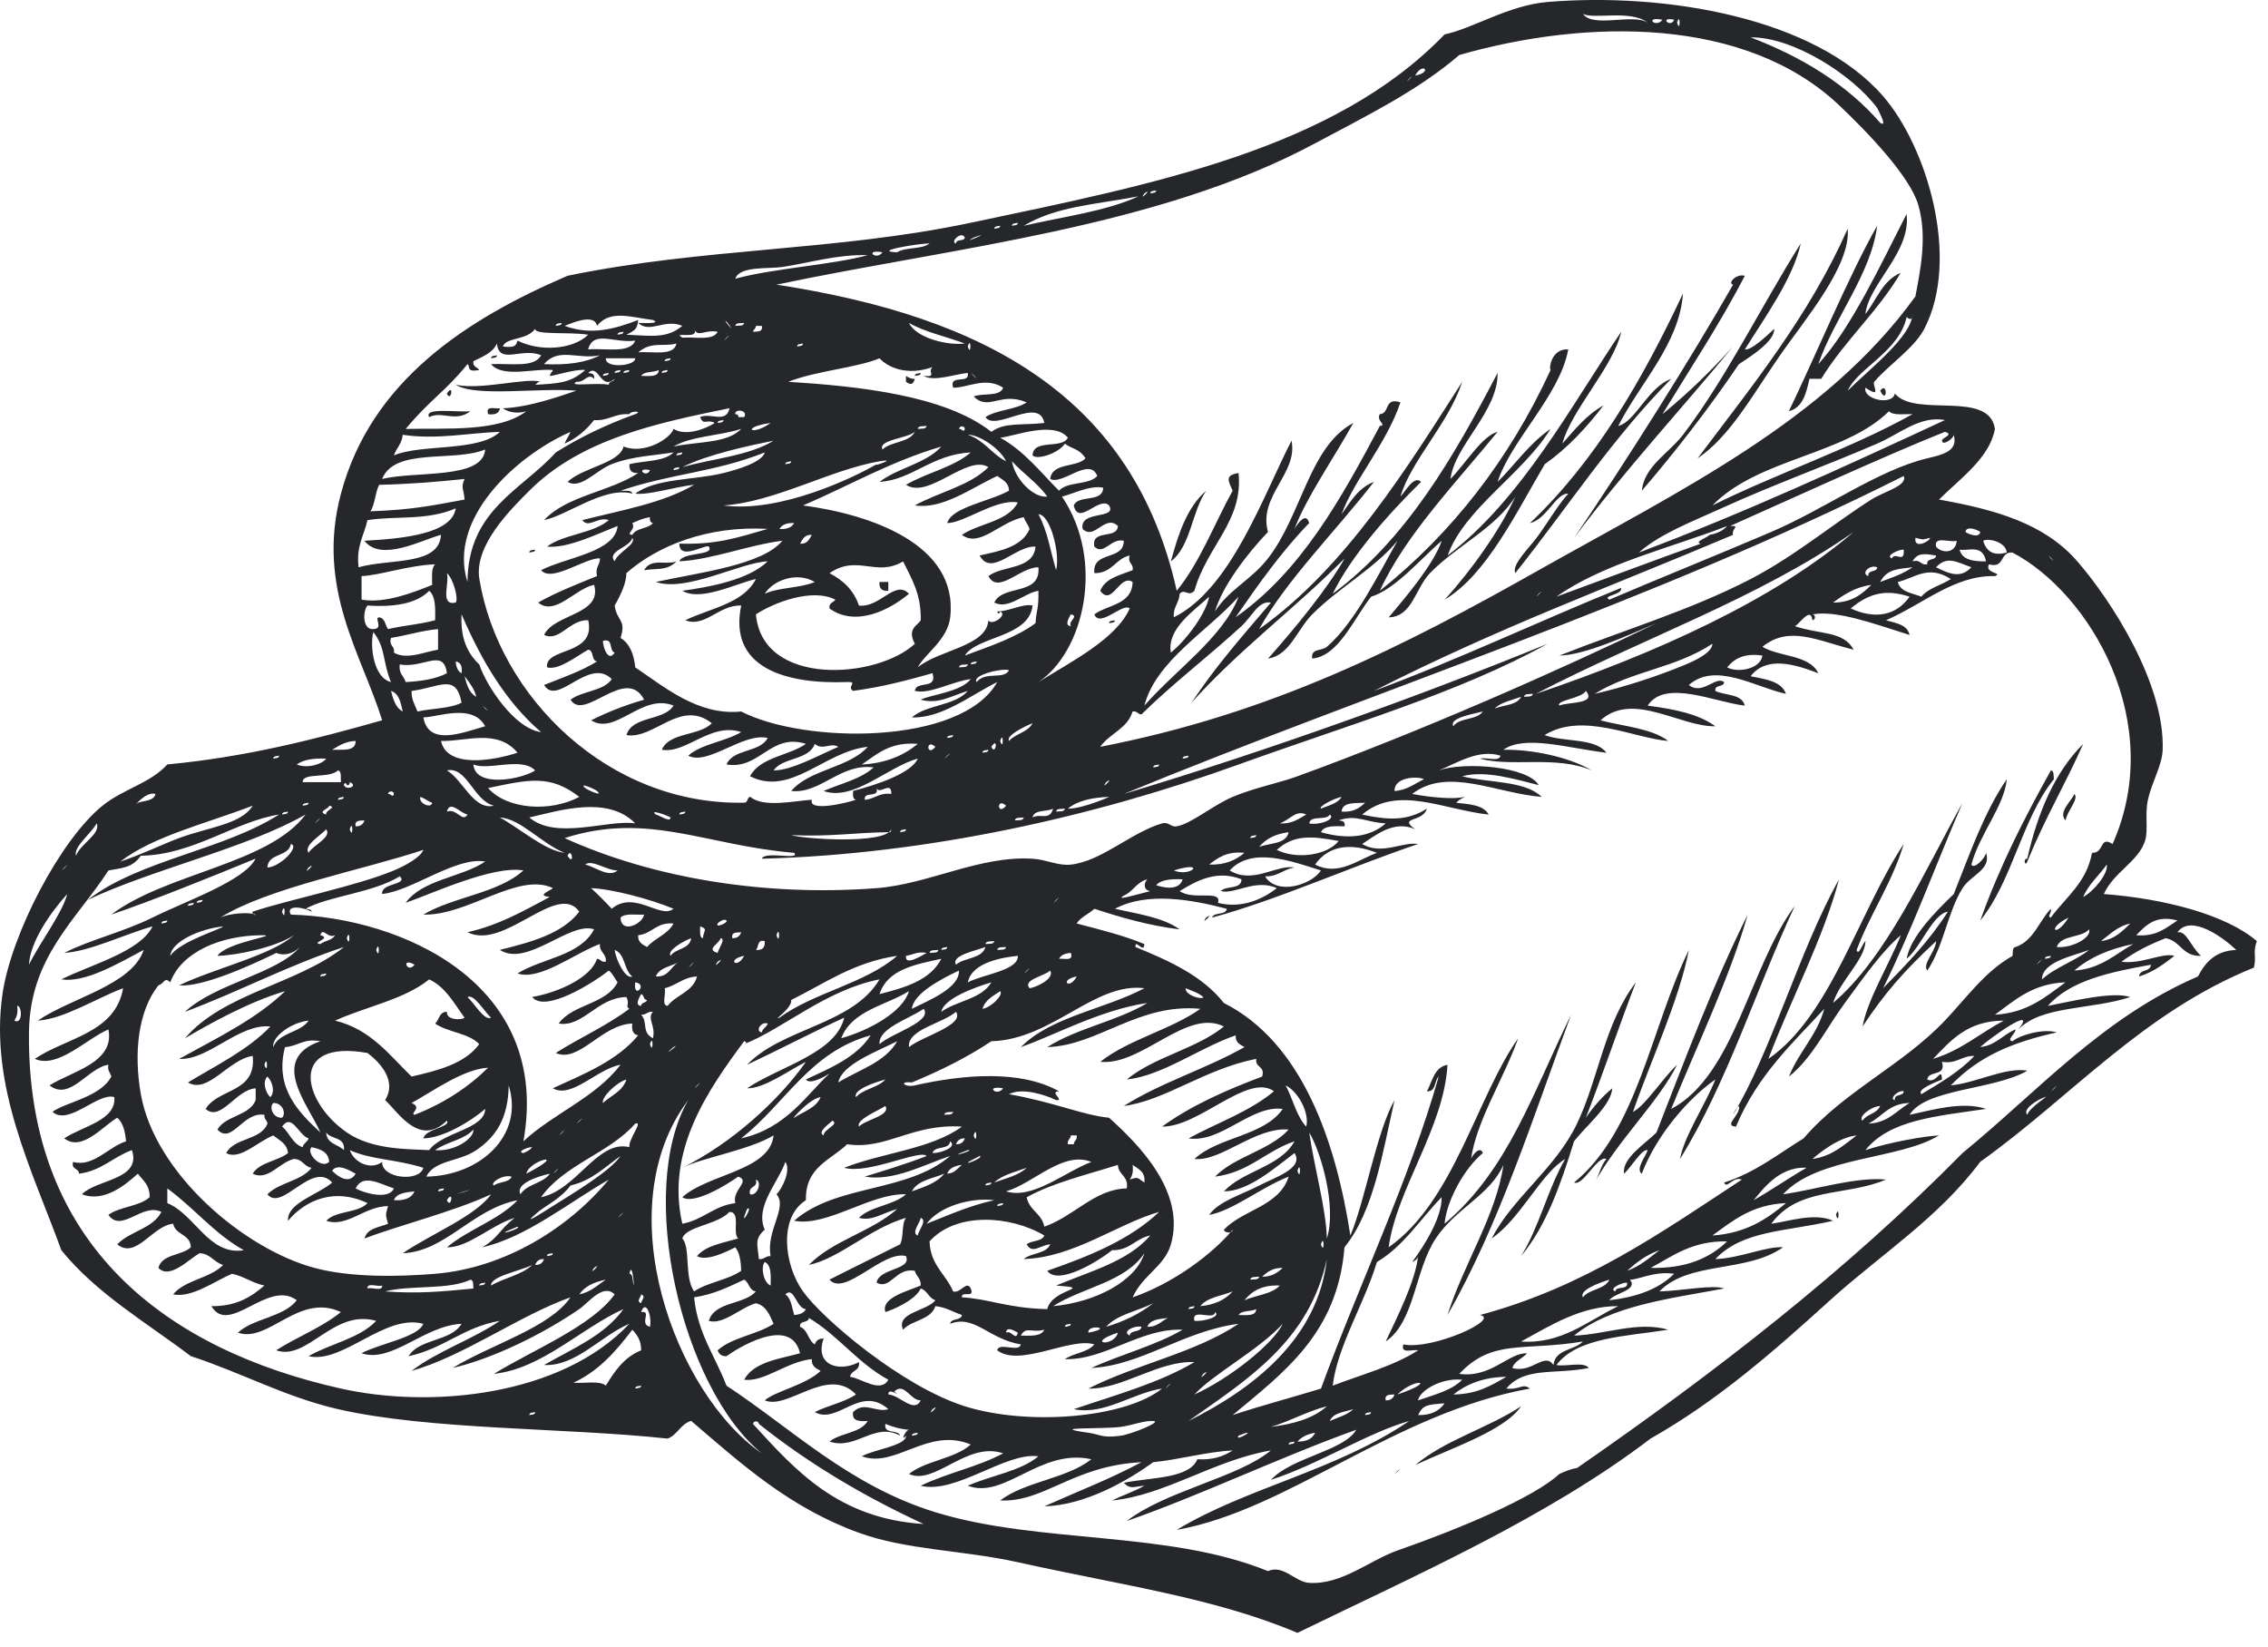 <svg xmlns="http://www.w3.org/2000/svg" width="84" height="61" viewBox="0 0 84 61" fill="none"><path fill-rule="evenodd" clip-rule="evenodd" d="M69.088 11.629C69.504 11.1 69.728 10.38 70.396 10.103C69.546 11.543 68.323 12.609 67.453 14.027C67.308 14.027 67.162 14.027 67.017 14.027C66.895 14.56 66.774 15.092 66.254 15.226C67.194 13.287 68.478 10.196 69.524 8.359C69.3 10.145 67.958 11.728 67.344 13.482C68.544 12.176 69.645 9.825 70.614 7.924C70.788 9.337 69.21 10.508 69.088 11.629Z" fill="#26272A"></path><path fill-rule="evenodd" clip-rule="evenodd" d="M68.433 8.469C68.555 9.841 66.844 11.832 65.928 13.155C64.9 14.637 64.081 16.156 62.875 16.97C64.886 14.295 66.994 11.716 68.433 8.469Z" fill="#26272A"></path><path fill-rule="evenodd" clip-rule="evenodd" d="M58.082 18.28C57.639 18.238 57.289 19.229 56.665 19.369C59.093 17.073 60.822 14.079 62.333 10.867C62.202 12.735 60.725 14.201 59.935 15.772C60.577 15.613 61.038 14.333 61.897 14.028C59.74 16.194 58.038 18.816 56.121 21.222C55.981 20.891 56.643 20.295 56.992 19.805C57.385 19.254 57.721 18.678 58.082 18.28Z" fill="#26272A"></path><path fill-rule="evenodd" clip-rule="evenodd" d="M59.937 12.066C59.891 12.019 60.009 12.138 59.937 12.066V12.066Z" fill="#26272A"></path><path fill-rule="evenodd" clip-rule="evenodd" d="M23.746 12.285C23.699 12.238 23.817 12.357 23.746 12.285V12.285Z" fill="#26272A"></path><path fill-rule="evenodd" clip-rule="evenodd" d="M19.714 12.61C19.668 12.565 19.786 12.683 19.714 12.61V12.61Z" fill="#26272A"></path><path fill-rule="evenodd" clip-rule="evenodd" d="M18.188 13.265C18.19 13.159 18.32 13.181 18.406 13.156C18.402 13.262 18.272 13.241 18.188 13.265Z" fill="#26272A"></path><path fill-rule="evenodd" clip-rule="evenodd" d="M19.382 13.374C19.336 13.328 19.455 13.447 19.382 13.374V13.374Z" fill="#26272A"></path><path fill-rule="evenodd" clip-rule="evenodd" d="M17.859 13.483C17.812 13.438 17.932 13.556 17.859 13.483V13.483Z" fill="#26272A"></path><path fill-rule="evenodd" clip-rule="evenodd" d="M17.316 13.919C17.269 13.873 17.388 13.992 17.316 13.919V13.919Z" fill="#26272A"></path><path fill-rule="evenodd" clip-rule="evenodd" d="M33.883 13.919C33.886 13.813 34.017 13.835 34.101 13.81C34.098 13.917 33.968 13.895 33.883 13.919Z" fill="#26272A"></path><path fill-rule="evenodd" clip-rule="evenodd" d="M33.555 13.918C33.642 13.975 33.731 14.032 33.882 14.027C33.821 14.253 33.711 14.257 33.555 14.135C33.555 14.063 33.555 13.991 33.555 13.918Z" fill="#26272A"></path><path fill-rule="evenodd" clip-rule="evenodd" d="M71.816 14.138C71.77 14.091 71.888 14.211 71.816 14.138V14.138Z" fill="#26272A"></path><path fill-rule="evenodd" clip-rule="evenodd" d="M69.637 14.464C69.901 15.025 69.918 14.09 69.637 14.464V14.464Z" fill="#26272A"></path><path fill-rule="evenodd" clip-rule="evenodd" d="M16.551 14.573C16.71 14.935 16.822 14.148 16.551 14.573V14.573Z" fill="#26272A"></path><path fill-rule="evenodd" clip-rule="evenodd" d="M16.659 15.009C16.613 14.963 16.732 15.082 16.659 15.009V15.009Z" fill="#26272A"></path><path fill-rule="evenodd" clip-rule="evenodd" d="M18.515 15.118C18.489 15.31 18.327 15.367 18.08 15.337C17.969 15.008 18.321 15.143 18.515 15.118Z" fill="#26272A"></path><path fill-rule="evenodd" clip-rule="evenodd" d="M17.53 15.445C17.485 15.398 17.603 15.517 17.53 15.445V15.445Z" fill="#26272A"></path><path fill-rule="evenodd" clip-rule="evenodd" d="M25.382 15.773C25.336 15.726 25.454 15.846 25.382 15.773V15.773Z" fill="#26272A"></path><path fill-rule="evenodd" clip-rule="evenodd" d="M62.331 17.734C62.285 17.687 62.404 17.807 62.331 17.734V17.734Z" fill="#26272A"></path><path fill-rule="evenodd" clip-rule="evenodd" d="M43.367 20.786C43.643 19.754 43.973 18.776 44.675 18.17C44.137 18.94 44.109 20.22 43.367 20.786Z" fill="#26272A"></path><path fill-rule="evenodd" clip-rule="evenodd" d="M65.714 19.149C65.668 19.104 65.787 19.222 65.714 19.149V19.149Z" fill="#26272A"></path><path fill-rule="evenodd" clip-rule="evenodd" d="M65.382 19.261C65.336 19.215 65.454 19.334 65.382 19.261V19.261Z" fill="#26272A"></path><path fill-rule="evenodd" clip-rule="evenodd" d="M33.445 19.37C33.398 19.325 33.517 19.443 33.445 19.37V19.37Z" fill="#26272A"></path><path fill-rule="evenodd" clip-rule="evenodd" d="M65.058 19.37C65.012 19.325 65.13 19.443 65.058 19.37V19.37Z" fill="#26272A"></path><path fill-rule="evenodd" clip-rule="evenodd" d="M19.602 20.458C19.605 20.352 19.735 20.374 19.82 20.35C19.817 20.455 19.686 20.433 19.602 20.458Z" fill="#26272A"></path><path fill-rule="evenodd" clip-rule="evenodd" d="M25.055 20.787C24.691 21.15 24.334 21.031 23.855 21.114C24.117 20.648 24.642 20.936 25.055 20.787Z" fill="#26272A"></path><path fill-rule="evenodd" clip-rule="evenodd" d="M32.573 21.549C32.681 21.549 32.79 21.549 32.9 21.549C32.9 21.657 32.9 21.767 32.9 21.876C32.661 21.896 32.553 21.787 32.573 21.549Z" fill="#26272A"></path><path fill-rule="evenodd" clip-rule="evenodd" d="M41.074 23.076C41.078 22.97 41.208 22.991 41.292 22.967C41.29 23.073 41.159 23.051 41.074 23.076Z" fill="#26272A"></path><path fill-rule="evenodd" clip-rule="evenodd" d="M75.96 28.525C76.087 28.543 76.052 28.724 76.069 28.852C74.884 30.321 74.532 32.621 73.344 34.084C74.061 32.076 74.984 30.273 75.96 28.525Z" fill="#26272A"></path><path fill-rule="evenodd" clip-rule="evenodd" d="M74.433 28.743C74.386 28.698 74.505 28.816 74.433 28.743V28.743Z" fill="#26272A"></path><path fill-rule="evenodd" clip-rule="evenodd" d="M44.672 33.975C44.408 34.341 45.038 33.711 44.672 33.975V33.975Z" fill="#26272A"></path><path fill-rule="evenodd" clip-rule="evenodd" d="M19.382 34.412C19.336 34.365 19.455 34.484 19.382 34.412V34.412Z" fill="#26272A"></path><path fill-rule="evenodd" clip-rule="evenodd" d="M78.464 36.591C78.418 36.545 78.537 36.664 78.464 36.591V36.591Z" fill="#26272A"></path><path fill-rule="evenodd" clip-rule="evenodd" d="M51.433 40.624C51.386 40.578 51.505 40.697 51.433 40.624V40.624Z" fill="#26272A"></path><path fill-rule="evenodd" clip-rule="evenodd" d="M59.824 43.677C59.777 43.631 59.896 43.749 59.824 43.677V43.677Z" fill="#26272A"></path><path fill-rule="evenodd" clip-rule="evenodd" d="M29.742 44.767C29.695 44.721 29.814 44.839 29.742 44.767V44.767Z" fill="#26272A"></path><path fill-rule="evenodd" clip-rule="evenodd" d="M68 44.986C68.125 44.555 68.125 45.416 68 44.986V44.986Z" fill="#26272A"></path><path fill-rule="evenodd" clip-rule="evenodd" d="M66.148 46.076C66.101 46.029 66.22 46.148 66.148 46.076V46.076Z" fill="#26272A"></path><path fill-rule="evenodd" clip-rule="evenodd" d="M24.398 46.185C24.352 46.138 24.47 46.257 24.398 46.185V46.185Z" fill="#26272A"></path><path fill-rule="evenodd" clip-rule="evenodd" d="M22.546 48.037C22.5 47.99 22.618 48.109 22.546 48.037V48.037Z" fill="#26272A"></path><path fill-rule="evenodd" clip-rule="evenodd" d="M27.886 50C27.84 49.952 27.959 50.071 27.886 50V50Z" fill="#26272A"></path><path fill-rule="evenodd" clip-rule="evenodd" d="M27.995 50.216C27.95 50.17 28.068 50.288 27.995 50.216V50.216Z" fill="#26272A"></path><path fill-rule="evenodd" clip-rule="evenodd" d="M30.285 50.763C30.214 50.69 30.332 50.808 30.285 50.763V50.763Z" fill="#26272A"></path><path fill-rule="evenodd" clip-rule="evenodd" d="M56.338 52.07C55.72 52.981 53.736 53.618 52.414 54.25C53.516 53.317 55.113 52.88 56.338 52.07Z" fill="#26272A"></path><path fill-rule="evenodd" clip-rule="evenodd" d="M69.09 14.355C68.99 14.796 70.093 15.028 70.18 14.572C70.94 15.485 73.673 14.423 73.886 15.881C73.694 16.951 72.612 17.708 71.815 18.497C73.876 18.866 75.71 19.37 76.938 20.785C78.193 22.231 80.182 25.306 80.099 27.762C80.08 28.339 79.705 28.933 79.553 29.615C79.432 30.166 79.575 30.747 79.445 31.141C79.19 31.91 78.298 32.279 77.919 33.103C80.188 33.277 82.46 33.876 83.587 34.847C83.426 35.29 83.582 35.373 83.478 35.828C79.36 37.487 76.711 40.616 73.34 43.021C71.791 45.103 69.63 46.468 67.781 48.144C65.748 49.988 63.623 51.862 61.132 53.267C57.299 56.196 52.376 58.355 48.053 60.461C45.004 59.167 41.551 58.7 37.697 57.845C35.684 57.398 33.581 57.398 31.811 56.755C29.254 55.826 27.492 54.236 25.598 52.612C25.203 52.726 25.098 53.13 24.726 53.267C20.94 52.859 15.903 52.955 12.518 52.177C10.572 51.73 8.937 50.823 7.068 50.214C5.413 48.963 3.571 47.897 2.271 46.291C1.212 43.372 -0.404 40.232 0.092 36.807C0.411 34.598 2.229 31.098 3.798 29.831C4.567 29.21 5.565 29.006 6.197 28.305C9.12 28.03 11.662 27.376 14.154 26.67C13.399 24.236 11.692 21.777 12.628 18.277C13.741 14.112 17.254 11.828 21.021 10.211C26.103 9.163 30.912 9.31 35.954 8.248C42.784 6.811 49.419 5.514 53.504 1.273C54.542 1.06 55.868 0.194 57.319 0.073C61.686 -0.288 67.221 0.652 69.745 3.562C71.372 5.436 72.614 9.581 71.272 12.173C70.898 12.893 69.973 13.49 69.418 14.134C69.318 14.252 69.734 14.786 69.09 14.355ZM47.071 22.312C46.612 22.227 46.377 22.821 45.981 23.184C44.778 24.289 43.354 25.382 42.275 26.454C42.136 26.449 42.124 26.315 41.947 26.345C41.756 26.989 41.09 27.159 40.749 27.653C47.099 26.422 51.965 23.948 56.99 21.112C62.242 18.15 67.627 15.572 70.941 10.975C71.11 10.063 71.394 8.786 71.05 7.596C70.741 6.521 69.135 4.861 68.108 3.89C64.642 0.618 58.788 0.68 54.047 2.037C52.507 3.366 50.598 4.293 48.706 5.308C42.882 8.428 35.333 9.159 28.758 10.539C36.507 11.728 41.986 14.699 43.583 21.875C44.447 20.814 44.968 19.409 45.654 18.169C45.504 17.817 45.337 17.599 45.872 17.516C46.053 19.295 44.706 20.208 44.237 21.875C44.01 22.115 43.884 21.78 43.691 21.985C43.675 22.332 43.444 22.464 43.474 22.857C45.579 21.815 46.766 18.403 47.833 16.317C48.087 17.524 46.591 18.36 46.962 19.696C46.196 20.493 45.27 21.709 44.999 22.639C45.502 21.844 46.337 21.477 46.962 20.676C48.213 19.073 48.493 16.525 50.123 15.662C49.424 16.925 48.38 18.423 47.943 19.586C48.056 19.394 48.375 18.932 48.488 19.368C47.467 20.418 46.611 21.633 45.763 22.856C48.196 21.147 49.666 18.474 51.105 15.771C51.386 15.745 50.955 15.583 51.105 15.335C51.482 15.313 51.26 14.692 51.868 14.899C51.356 16.422 50.127 17.809 49.688 19.042C50.02 18.574 50.307 18.062 50.887 17.842C49.508 19.625 47.633 21.493 46.637 23.292C49.851 21.02 52.153 17.254 54.158 14.136C53.632 15.718 52.267 17.041 51.868 18.387C52.052 18.2 52.367 17.585 52.633 17.842C51.421 19.029 50.024 20.611 49.362 21.984C52.094 19.956 53.834 16.936 55.466 13.809C55.493 15.232 53.874 16.491 53.722 17.733C54.266 17.187 54.889 16.141 55.466 15.989C53.966 17.832 52.036 19.826 51.106 21.875C53.791 19.728 55.904 17.008 57.429 13.701C57.362 13.65 57.454 12.899 58.083 12.938C57.779 14.637 55.947 16.321 55.467 17.843C56.125 17.193 56.648 16.408 57.43 15.882C56.37 17.582 54.256 18.812 53.615 20.568C56.364 18.484 58.239 14.946 60.046 12.284C59.75 13.591 58.205 15.162 57.866 16.426C58.326 15.904 58.761 15.359 59.392 15.009C58.76 15.831 58.063 16.587 57.213 17.189C56.161 18.972 55.056 21.281 53.507 22.203C54.497 21.123 55.594 19.568 56.122 18.388C55.396 19.552 53.921 20.228 52.961 21.223C52.419 21.786 52.303 22.843 51.435 22.858C52.133 22.029 53.097 20.887 53.397 20.023C52.581 20.73 51.675 21.817 50.782 22.095C50.153 22.884 49.574 24.303 48.602 24.384C48.537 23.997 48.953 24.114 49.146 23.948C50.218 23.027 51.141 21.085 51.761 20.024C50.917 21.043 49.562 21.78 48.601 22.749C48.028 23.327 47.769 24.267 46.966 24.384C47.959 23.27 49.17 21.793 49.8 20.678C47.974 22.522 45.862 24.079 44.132 26.019C45.011 24.689 45.961 23.611 47.071 22.312ZM58.407 0.621C58.362 0.575 58.479 0.692 58.407 0.621V0.621ZM61.025 0.838C60.394 0.345 59.001 0.731 58.627 0.511C58.993 1.052 60.469 0.486 61.025 0.838ZM61.57 0.73C60.872 0.603 61.33 1.063 61.57 0.73V0.73ZM62.005 0.73C61.428 0.612 61.876 1.061 62.005 0.73V0.73ZM62.114 0.838C62.24 0.408 62.24 1.27 62.114 0.838V0.838ZM62.441 0.948C62.395 0.902 62.512 1.019 62.441 0.948V0.948ZM69.635 4.545C69.959 4.769 69.494 3.955 69.526 4C68.612 2.768 66.395 1.36 64.839 1.384C66.757 2.118 68.4 3.128 69.635 4.545ZM53.721 1.601C53.676 1.556 53.792 1.673 53.721 1.601V1.601ZM52.958 2.365C52.913 2.319 53.029 2.437 52.958 2.365V2.365ZM52.413 2.801C52.687 2.276 53.082 2.671 52.413 2.801V2.801ZM52.194 2.91C51.898 3.241 52.526 2.612 52.194 2.91V2.91ZM42.385 7.161C42.121 7.526 42.75 6.898 42.385 7.161V7.161ZM42.82 7.052C42.736 7.076 42.605 7.055 42.603 7.161C42.687 7.137 42.818 7.158 42.82 7.052ZM37.916 8.36C39.36 8.023 40.947 7.83 42.166 7.27C40.465 7.587 39.118 7.647 37.916 8.36ZM37.263 8.36C37.216 8.314 37.333 8.431 37.263 8.36V8.36ZM37.697 8.251C37.613 8.276 37.482 8.254 37.479 8.36C37.564 8.335 37.695 8.357 37.697 8.251ZM37.044 8.36C36.959 8.385 36.829 8.363 36.825 8.469C36.911 8.445 37.041 8.466 37.044 8.36ZM35.408 9.014C35.409 8.834 35.71 8.953 35.735 8.796C35.615 8.533 35.17 8.966 35.408 9.014ZM36.063 8.796C35.47 9.113 36.911 8.484 36.063 8.796V8.796ZM33.229 9.341C33.536 9.139 34.15 9.245 34.428 9.013C34.009 9.016 32.249 9.308 33.229 9.341ZM32.684 9.341C31.985 9.215 32.444 9.674 32.684 9.341V9.341ZM28.978 9.886C28.452 9.964 27.387 9.84 27.234 10.321C28.59 9.942 30.808 9.811 32.139 9.449C31.029 9.409 29.943 9.741 28.978 9.886ZM26.797 10.213C26.752 10.168 26.868 10.284 26.797 10.213V10.213ZM28.76 11.194C27.281 10.899 30.06 11.455 28.76 11.194V11.194ZM70.616 11.739C70.338 13.024 68.802 13.63 68.436 14.464C69.24 13.663 70.795 12.469 70.834 11.629C70.839 11.834 70.75 11.861 70.616 11.739ZM23.2 12.393C24.173 12.439 24.703 12.536 25.271 12.066C24.6 11.788 24.074 12.363 23.636 11.957C23.797 11.956 24.528 11.998 24.181 11.848C23.385 11.754 22.599 11.45 22.11 12.066C22.02 11.58 21.136 11.981 20.911 12.066C21.918 12.436 22.799 12.167 23.636 11.848C23.606 12.157 23.556 12.219 23.2 12.393ZM24.944 11.739C24.898 11.693 25.016 11.81 24.944 11.739V11.739ZM25.381 11.848C25.335 11.802 25.452 11.919 25.381 11.848V11.848ZM26.907 11.957C26.708 11.608 27.384 12.524 26.907 11.957V11.957ZM20.802 11.957C20.717 11.981 20.587 11.96 20.584 12.066C20.669 12.041 20.799 12.063 20.802 11.957ZM27.561 11.957C27.433 11.974 27.252 11.938 27.234 12.066C27.362 12.049 27.543 12.085 27.561 11.957ZM33.447 12.067C33.401 12.02 33.518 12.138 33.447 12.067V12.067ZM35.735 12.719C35.049 12.462 34.266 12.301 33.665 11.957C33.952 12.542 35.147 12.799 35.735 12.719ZM27.887 12.284C28.059 12.273 28.265 12.298 28.215 12.066C28.142 12.066 28.07 12.066 27.997 12.066C27.996 12.175 27.908 12.195 27.887 12.284ZM18.623 12.829C19.116 12.899 19.117 12.755 19.168 12.611C19.973 13.023 21.216 12.958 21.783 12.393C21.068 12.282 19.8 12.414 19.821 12.175C19.514 12.61 18.753 12.477 18.623 12.829ZM25.271 12.502C25.743 12.466 26.413 12.627 26.579 12.285C26.103 12.191 25.836 12.518 25.707 12.176C25.941 12.602 24.859 12.254 25.271 12.502ZM23.091 12.284C23.007 12.308 22.876 12.286 22.873 12.393C22.958 12.368 23.089 12.39 23.091 12.284ZM26.907 12.502C26.608 12.834 27.238 12.204 26.907 12.502V12.502ZM21.783 12.938C22.417 12.882 23.333 13.106 23.527 12.611C22.763 12.725 21.979 12.203 21.783 12.938ZM27.125 12.611C27.079 12.566 27.196 12.683 27.125 12.611V12.611ZM15.025 15.882C16.521 15.846 18.467 16.009 19.494 15.227C19.24 15.308 18.881 15.303 18.623 15.118C19.638 15.079 20.829 14.638 21.348 14.465C19.921 14.35 17.614 14.71 16.879 14.247C17.852 14.453 19.509 13.964 20.04 14.138C19.929 14.101 19.849 14.246 19.822 14.247C20.732 14.201 21.15 14.165 21.675 13.701C21.303 13.658 20.573 13.91 20.367 13.92C20.367 13.81 20.456 13.789 20.476 13.701C19.8 13.628 18.623 14.008 18.187 13.483C18.874 13.443 19.793 13.636 20.04 13.156C19.34 12.848 18.479 13.527 18.405 12.72C18.247 13.072 17.872 13.204 17.533 13.375C17.5 13.589 17.68 13.59 17.751 13.701C17.248 13.789 17.44 13.58 17.315 13.483C16.451 14.542 15.952 14.771 15.025 15.882ZM23.636 13.047C24.169 12.999 24.957 13.205 25.054 12.719C24.557 12.855 24.141 12.622 23.636 13.047ZM29.741 12.719C29.655 12.745 29.526 12.723 29.522 12.829C29.608 12.805 29.738 12.825 29.741 12.719ZM35.845 12.829C35.971 12.398 35.971 13.259 35.845 12.829V12.829ZM21.566 12.938C21.52 12.892 21.637 13.009 21.566 12.938V12.938ZM25.926 12.938C25.076 12.778 26.184 12.987 25.926 12.938V12.938ZM28.541 13.047C28.496 13.001 28.614 13.118 28.541 13.047V13.047ZM20.258 13.156C20.212 13.111 20.329 13.228 20.258 13.156V13.156ZM20.148 13.482C20.99 13.525 21.697 13.431 22.219 13.156C21.399 13.325 20.698 12.846 20.148 13.482ZM23.527 13.265C23.164 13.265 22.8 13.265 22.438 13.265C22.405 13.655 23.541 13.559 23.527 13.265ZM24.836 13.265C24.751 13.289 24.621 13.268 24.617 13.374C24.702 13.35 24.832 13.371 24.836 13.265ZM32.575 13.265C31.78 13.612 30.239 13.725 29.195 14.137C31.775 14.3 34.986 14.629 36.717 15.99C37.212 15.631 37.779 15.757 38.679 15.662C38.489 14.654 36.86 16.002 36.499 15.444C36.914 15.168 37.611 15.176 38.026 14.899C37.044 14.486 36.627 15.236 36.064 14.681C36.394 14.54 37.033 14.706 37.154 14.354C36.489 13.928 35.814 14.375 35.301 14.354C35.139 13.83 35.927 14.254 35.845 13.809C35.375 13.851 34.587 14.145 34.21 13.918C34.727 13.97 34.331 13.782 34.538 13.591C33.606 13.929 32.883 13.607 32.575 13.265ZM22.219 13.482C22.173 13.437 22.291 13.554 22.219 13.482V13.482ZM33.338 13.592C33.292 13.546 33.409 13.664 33.338 13.592V13.592ZM21.783 13.81C21.916 13.823 22.041 13.843 22.001 14.028C21.77 13.788 21.678 14.168 21.347 14.137C21.006 14.332 22.102 14.155 22.546 14.246C22.547 14.102 22.737 14.146 22.764 14.028C22.239 14.484 22.18 13.431 21.783 13.81ZM22.983 13.701C22.898 13.725 22.768 13.704 22.765 13.81C22.849 13.785 22.979 13.807 22.983 13.701ZM23.309 13.701C23.225 13.725 23.095 13.704 23.091 13.81C23.176 13.785 23.306 13.807 23.309 13.701ZM23.746 13.919C24.034 13.917 24.388 13.979 24.4 13.701C24.208 13.8 23.856 13.738 23.746 13.919ZM24.726 13.701C24.641 13.725 24.511 13.704 24.508 13.81C24.593 13.785 24.724 13.807 24.726 13.701ZM34.755 13.81C34.709 13.764 34.826 13.881 34.755 13.81V13.81ZM22.546 13.81C22.462 13.834 22.331 13.813 22.328 13.919C22.412 13.895 22.544 13.916 22.546 13.81ZM36.063 13.919C35.766 13.587 36.395 14.216 36.063 13.919V13.919ZM23.419 14.028C23.373 13.982 23.489 14.099 23.419 14.028V14.028ZM27.016 14.137C26.97 14.091 27.087 14.209 27.016 14.137V14.137ZM26.034 14.355C25.989 14.309 26.106 14.426 26.034 14.355V14.355ZM33.991 28.089C32.867 28.399 31.61 29.682 30.504 29.288C31.135 29.011 31.883 28.851 32.357 28.416C31.132 28.247 30.392 29.404 29.305 29.288C29.988 28.481 31.436 28.44 32.139 27.653C30.536 27.819 29.294 29.506 27.779 28.743C28.157 28.03 29.206 27.99 29.85 27.544C28.539 27.127 28.148 28.509 26.908 28.307C27.152 27.716 28.149 27.876 28.433 27.325C27.521 27.113 26.208 28.369 25.491 27.979C25.993 27.537 26.863 27.462 27.453 27.107C26.323 26.733 25.409 27.922 24.511 27.761C24.797 27.103 25.899 27.26 26.364 26.78C25.206 25.864 24.215 27.396 23.202 27.217C23.422 26.491 24.583 26.708 24.947 26.126C23.771 25.651 22.802 27.249 21.895 26.671C22.501 26.367 23.151 26.109 23.857 25.908C23.178 24.621 21.64 26.748 21.132 25.908C21.564 25.577 22.35 25.599 22.659 25.145C21.805 24.303 20.642 26.185 20.151 25.363C20.827 25.093 21.531 24.852 22.113 24.491C21.889 24.461 22.01 24.085 21.786 24.055C21.366 24.29 20.681 24.835 20.26 24.709C20.177 23.956 22.084 24.292 21.786 22.965C21.098 22.932 20.719 23.783 20.151 23.509C20.528 22.722 22.317 22.769 22.005 21.656C21.323 21.779 20.551 22.835 19.933 22.31C20.605 21.929 21.365 21.635 22.112 21.329C22.034 20.996 22.224 20.932 22.221 20.675C21.687 20.638 20.424 21.59 20.042 21.111C20.981 20.633 22.788 20.443 22.875 19.476C22.115 19.77 21.028 20.315 20.259 20.239C20.884 19.774 21.963 19.762 22.549 19.258C22.14 19.113 21.795 19.583 21.568 19.258C23.018 18.891 24.568 18.626 25.71 17.949C25.017 18.022 24.001 18.347 23.531 18.277C24.307 17.7 25.717 17.784 26.801 17.514C27.337 17.38 28.217 17.119 28.327 16.751C26.492 17.486 24.86 17.531 22.986 18.168C23.149 18.186 23.388 18.129 23.421 18.277C22.389 17.994 21.009 19.085 20.151 19.258C20.99 18.352 22.593 18.21 23.64 17.513C23.402 17.533 23.293 17.424 23.313 17.185C23.871 17.054 24.604 17.097 24.948 16.75C24.26 16.866 23.447 16.883 22.659 17.185C22.073 17.411 21.504 18.137 21.023 17.84C21.597 17.302 22.947 17.155 23.095 16.533C23.851 16.839 24.822 16.255 24.948 15.878C25.394 16.174 26.168 15.866 26.474 15.66C26.155 15.499 26.069 15.783 25.929 15.442C26.315 15.269 26.897 15.695 27.02 15.115C24.325 15.663 21.516 16.258 19.607 18.167C18.899 18.875 17.553 20.205 17.754 21.437C18.469 25.806 22.549 29.828 27.564 29.721C27.709 29.72 27.664 29.53 27.782 29.503C28.288 29.914 29.373 29.66 30.071 29.611C29.917 30.082 31.39 29.723 31.706 29.611C31.579 29.593 31.587 29.439 31.597 29.285C32.49 29.057 33.761 28.623 33.991 28.089ZM27.125 15.118C27.079 15.072 27.196 15.189 27.125 15.118V15.118ZM23.854 15.227C23.808 15.181 23.926 15.298 23.854 15.227V15.227ZM27.669 15.227C27.624 15.181 27.741 15.298 27.669 15.227V15.227ZM20.584 16.753C21.476 16.192 22.457 15.719 23.527 15.336C23.838 15.211 23.351 15.211 23.309 15.336C22.764 15.3 22.547 15.591 22.002 15.555C21.715 15.922 21.364 16.225 20.911 16.427C20.968 16.265 21.073 16.151 21.129 15.991C19.065 16.9 16.578 19.235 17.314 21.549C17.332 18.878 19.307 18.164 20.584 16.753ZM27.342 15.445C27.415 15.445 27.488 15.445 27.56 15.445C27.729 15.177 27.189 15.125 27.233 15.336C27.3 15.342 27.362 15.352 27.342 15.445ZM68.981 15.336C68.935 15.29 69.052 15.408 68.981 15.336V15.336ZM69.963 15.227C68.316 16.857 65.123 16.966 63.423 18.715C65.825 17.521 68.525 16.623 70.834 15.336C70.52 15.323 70.121 15.396 69.963 15.227ZM34.319 15.445C34.273 15.399 34.39 15.516 34.319 15.445V15.445ZM69.199 15.445C69.153 15.399 69.27 15.516 69.199 15.445V15.445ZM51.213 15.554C51.169 15.509 51.286 15.625 51.213 15.554V15.554ZM69.526 16.426C67.599 17.256 65.676 17.946 63.75 18.824C62.675 19.314 61.487 19.762 60.698 20.459C64.632 18.981 68.336 17.27 72.034 15.554C71.112 15.38 70.356 16.069 69.526 16.426ZM26.797 15.554C26.713 15.578 26.583 15.556 26.579 15.662C26.665 15.638 26.795 15.66 26.797 15.554ZM28.541 15.662C27.438 15.81 27.808 16.18 28.541 15.662V15.662ZM29.849 15.772C29.804 15.726 29.92 15.844 29.849 15.772V15.772ZM34.319 15.772C34.191 15.789 34.009 15.754 33.991 15.881C34.12 15.864 34.301 15.9 34.319 15.772ZM35.735 15.882C35.734 15.772 35.545 15.744 35.518 15.882C35.639 15.87 35.688 16.04 35.735 15.882ZM24.944 16.535C25.808 16.344 26.944 16.427 27.451 15.881C26.658 16.141 25.604 16.141 24.944 16.535ZM39.223 18.17C39.526 17.819 40.332 17.97 40.64 17.625C40.354 16.892 39.341 17.982 38.897 17.734C38.969 17.117 39.868 17.325 40.205 16.971C39.952 16.584 39.688 16.632 39.442 16.426C39.205 16.79 38.403 17.044 38.243 16.861C38.271 16.235 39.333 16.643 39.551 16.207C39.026 15.559 37.522 16.171 37.044 16.207C37.935 16.697 38.532 17.48 39.223 18.17ZM59.607 22.203C61.504 21.392 63.498 20.595 65.602 19.696C67.59 18.846 69.569 17.399 71.379 16.971C71.98 16.828 72.525 16.701 72.361 16.1C72.35 16.25 71.935 16.524 71.925 16.318C71.912 16.206 72.396 16.096 72.034 15.99C69.94 16.818 65.904 18.666 64.076 19.478C64.493 19.458 64.116 19.567 64.186 19.805C59.472 21.798 55.536 23.223 50.887 25.583C54.039 24.412 56.966 23.014 60.043 21.768C60.091 22.043 59.318 22.045 59.607 22.203ZM14.916 16.099C14.888 16.433 14.68 16.589 14.589 16.862C15.589 16.431 17.748 16.736 18.513 15.99C17.306 16.034 16.169 16.287 14.916 16.099ZM32.684 16.644C32.995 16.339 33.673 16.398 33.882 15.99C33.586 16.241 32.509 16.284 32.684 16.644ZM37.263 17.08C37.027 16.587 36.231 16.079 35.845 16.1C36.448 16.294 36.73 16.812 37.263 17.08ZM34.864 16.208C34.818 16.162 34.935 16.279 34.864 16.208V16.208ZM25.271 17.297C26.403 16.977 27.755 16.875 28.651 16.317C27.763 16.497 26.213 16.822 25.271 17.297ZM34.319 16.426C34.273 16.381 34.39 16.497 34.319 16.426V16.426ZM35.735 24.274C36.659 23.926 37.62 23.616 38.352 23.075C38.387 22.55 38.475 22.565 38.46 21.875C37.925 21.961 37.354 22.584 36.826 22.312C37.125 21.63 38.555 22.079 38.46 21.004C37.773 21.001 36.972 22.023 36.608 21.331C37.145 20.922 38.273 21.106 38.352 20.241C37.624 20.186 36.722 21.387 36.281 20.567C37.059 20.4 37.848 20.246 38.134 19.586C38.078 19.425 37.973 19.311 37.916 19.15C37.019 19.321 36.288 20.302 35.627 19.804C36.279 19.366 37.324 19.321 37.697 18.606C36.908 18.448 35.71 19.368 35.082 19.368C35.237 18.782 36.666 18.566 37.37 18.169C37.363 17.85 37.121 17.765 36.935 17.624C35.932 18.092 34.911 18.866 33.883 18.714C34.772 18.222 35.921 17.989 36.608 17.297C35.821 16.808 34.396 18.5 33.557 17.951C34.311 17.506 35.311 17.307 35.954 16.753C34.494 16.827 33.794 17.77 32.576 17.842C33.254 17.322 34.296 17.165 34.864 16.535C32.982 17.087 31.448 17.987 29.742 18.715C32.208 19.041 35.504 20.14 35.193 22.857C35.096 23.696 34.254 24.205 33.993 24.71C34.752 24.068 36.539 23.941 36.609 22.965C36.716 23.196 37.338 22.774 37.045 22.639C37.045 22.699 36.957 22.762 36.937 22.639C37.368 22.641 37.894 22.337 38.244 22.421C38.112 23.607 36.183 23.551 35.735 24.274ZM14.154 17.734C15.414 17.43 17.888 17.763 17.969 16.644C16.811 17.122 14.615 16.56 14.154 17.734ZM25.271 16.753C25.187 16.777 25.057 16.757 25.054 16.862C25.137 16.838 25.269 16.859 25.271 16.753ZM29.414 17.08C29.369 17.034 29.485 17.151 29.414 17.08V17.08ZM32.466 17.189C32.275 17.302 33.294 16.956 32.575 17.08C30.728 17.401 28.714 18.584 26.797 18.716C28.912 19 31.676 17.655 32.466 17.189ZM29.304 17.08C29.219 17.105 29.089 17.084 29.086 17.189C29.171 17.165 29.302 17.186 29.304 17.08ZM38.788 18.388C38.425 17.879 37.896 17.536 37.48 17.08C37.595 17.765 38.292 18.446 38.788 18.388ZM24.291 17.297C24.245 17.252 24.362 17.369 24.291 17.297V17.297ZM25.162 17.297C25.078 17.322 24.948 17.301 24.944 17.407C25.029 17.383 25.159 17.404 25.162 17.297ZM24.073 17.407C23.494 17.289 23.944 17.738 24.073 17.407V17.407ZM17.206 17.625C17.159 17.579 17.277 17.696 17.206 17.625V17.625ZM29.522 17.734C29.477 17.688 29.594 17.806 29.522 17.734V17.734ZM64.839 21.44C66.458 20.6 67.914 19.383 69.308 18.497C69.788 18.193 70.665 17.985 70.507 17.625C61.273 22.266 50.997 25.538 41.622 29.398C47.015 27.778 52.599 25.768 57.318 23.838C54.001 25.67 49.997 26.818 45.873 28.308C40.553 30.229 34.347 31.637 28.215 31.796C28.32 31.497 29.66 31.867 29.414 31.578C26.143 31.31 23.991 30.042 20.911 31.032C24.123 32.492 28.274 33.208 32.466 32.886C34.408 32.736 36.285 31.674 38.243 31.796C38.761 31.828 39.181 32.065 39.661 32.014C40.791 31.893 41.903 30.819 43.039 30.488C43.287 30.416 43.352 30.635 43.584 30.596C44.109 30.509 44.934 29.81 45.656 29.506C46.461 29.166 47.325 29.008 48.054 28.743C52.597 27.093 57.776 24.808 61.352 23.075C60.222 23.554 58.694 24.257 57.755 24.274C60.089 23.348 62.614 22.594 64.839 21.44ZM14.044 17.952C13.892 18.235 13.893 18.673 13.718 18.933C15.307 18.874 16.02 18.715 17.206 18.498C17.181 18.099 17.055 18.08 17.206 17.735C16.173 17.842 15.291 17.919 14.044 17.952ZM25.816 17.952C25.771 17.906 25.889 18.024 25.816 17.952V17.952ZM38.46 25.255C39.682 24.494 41.342 23.658 41.841 22.53C41.598 22.297 40.727 23.266 40.532 22.748C41.036 22.38 41.926 22.398 41.949 21.549C41.468 21.233 41.185 22.481 40.751 21.875C40.934 21.406 41.481 21.298 41.949 21.112C41.994 20.85 41.75 20.876 41.841 20.568C41.305 20.686 41.195 21.231 40.532 21.222C40.447 20.373 41.622 20.786 41.622 20.022C41.147 19.915 40.879 20.58 40.532 20.241C40.408 19.57 41.374 19.992 41.405 19.477C40.925 19.021 40.54 20.021 40.097 19.586C39.963 18.875 41.387 19.25 41.077 18.714C40.712 18.352 39.937 19.5 39.769 18.714C39.94 18.303 40.845 18.627 40.859 18.06C40.381 17.952 39.727 18.297 39.333 18.387C40.95 20.79 40.133 24.147 38.46 25.255ZM26.579 18.715C26.533 18.67 26.651 18.787 26.579 18.715V18.715ZM13.609 19.26C13.485 19.827 13.186 20.218 13.281 21.004C14.464 20.674 16.262 20.958 16.333 19.804C15.643 19.981 14.106 20.829 13.499 20.022C14.878 19.948 16.741 19.778 16.878 18.823C15.817 19.288 14.618 19.093 13.609 19.26ZM39.115 21.112C39.273 20.5 38.898 19.045 38.46 19.042C38.787 19.625 38.907 20.413 39.115 21.112ZM23.419 19.805C23.557 19.543 23.999 19.585 24.182 19.369C24.097 19.345 24.055 19.279 24.073 19.151C23.818 19.186 23.623 19.282 23.419 19.369C23.568 19.618 23.137 19.779 23.419 19.805ZM41.731 19.369C41.685 19.324 41.802 19.441 41.731 19.369V19.369ZM28.869 19.587C29.14 19.604 29.321 19.531 29.414 19.369C29.143 19.353 28.961 19.426 28.869 19.587ZM72.469 19.478C72.423 19.432 72.54 19.549 72.469 19.478V19.478ZM25.054 19.587C25.008 19.541 25.125 19.659 25.054 19.587V19.587ZM62.986 20.132C62.725 20.068 63.25 19.903 63.313 19.805C63.592 19.757 63.815 19.652 63.967 19.478C61.819 20.309 59.392 20.862 57.644 22.094C59.487 21.418 61.572 20.636 62.986 20.132ZM68.873 19.587C68.826 19.541 68.944 19.659 68.873 19.587V19.587ZM22.765 22.421C22.845 22.999 23.207 22.944 22.983 23.62C23.319 23.829 23.479 24.213 23.527 24.711C24.602 25.429 25.853 26.51 27.451 26.345C29.805 27.556 35.612 27.601 36.935 25.255C35.983 25.721 34.874 26.61 33.774 26.563C34.313 26.085 35.381 26.136 35.845 25.582C35.2 25.779 34.757 26.085 34.101 25.909C34.425 25.73 35.589 25.627 35.954 25.145C35.271 25.227 34.429 25.724 33.883 25.581C33.926 25.188 34.727 25.553 34.538 24.927C33.601 25.19 32.655 25.443 31.595 25.581C31.342 25.421 31.808 25.235 31.376 25.254C29.1 25.34 26.969 24.733 27.452 22.42C26.623 22.391 26.11 23.255 25.381 22.965C26.314 22.517 27.529 22.35 27.997 21.438C27.216 21.624 25.938 22.278 25.272 21.874C26.239 21.74 27.707 21.487 28.433 20.784C27.399 20.831 25.412 21.94 24.291 21.547C25.936 21.193 28.241 20.92 28.978 20.021C27.655 20.194 26.398 20.717 25.162 20.784C25.287 20.432 26.484 20.583 26.253 20.239C26.13 20.138 25.159 20.777 25.162 20.129C26.52 20.173 27.283 19.919 28.432 19.584C26.213 19.458 24.368 20.199 23.2 21.219C23.199 21.556 23.021 21.979 22.765 22.421ZM73.341 19.696C73.274 19.634 72.825 19.441 72.796 19.696C72.862 19.759 73.313 19.951 73.341 19.696ZM56.882 25.691C61.256 24.216 65.701 22.23 68.654 19.696C65.165 22.14 60.913 23.601 56.882 25.691ZM29.632 20.132C29.905 20.15 29.974 19.965 30.067 19.805C29.795 19.787 29.726 19.972 29.632 20.132ZM22.765 20.786C22.868 20.45 23.586 20.16 23.419 19.915C23.34 20.276 22.455 20.398 22.765 20.786ZM70.943 19.915C70.873 20.347 71.463 20.057 71.488 19.915C71.152 19.991 71.279 19.991 70.943 19.915ZM58.953 28.526C57.62 27.96 56.008 28.414 54.811 28.09C55.036 28.025 55.527 28.225 55.574 27.981C54.747 27.722 53.943 28.271 53.285 28.526C54.236 28.195 56.579 28.375 56.991 29.071C56.203 28.878 55.018 28.502 54.156 28.744C55.141 28.995 56.476 28.895 57.099 29.507C55.41 29.373 53.605 28.385 52.303 29.398C53.048 29.535 53.809 29.602 54.265 29.507C54.136 29.56 54.017 29.624 53.937 29.725C54.431 29.777 54.946 29.807 55.137 30.162C53.456 29.98 51.751 29.057 50.45 30.162C51.421 30.371 52.12 30.401 52.848 29.943C52.695 30.462 51.767 30.233 52.412 30.706C51.625 30.346 50.928 30.947 50.45 31.252C51.169 31.679 51.964 31.154 52.521 31.252C49.995 32.104 47.268 33.338 44.891 33.976C44.96 33.755 45.401 33.905 45.437 33.65C44.133 33.311 42.495 33.009 41.294 33.65C42.154 33.843 43.08 33.971 43.692 34.413C42.529 34.268 41.517 33.972 40.531 33.65C40.328 33.848 40.029 33.947 39.877 34.195C40.739 34.423 41.617 34.633 42.384 34.958C42.371 35.343 42.024 34.726 42.056 35.066C43.322 35.582 44.545 36.14 45.327 37.137C48.233 38.601 49.477 42.272 50.014 45.748C50.55 44.488 50.992 41.883 51.65 40.734C51.198 42.718 50.883 44.835 49.796 46.184C49.54 49.379 47.535 50.825 45.654 52.397C46.715 52.043 47.84 51.75 48.925 51.416C50.327 47.587 52.21 43.657 53.285 39.863C53.114 40.019 53.198 40.43 52.849 40.407C53.055 40.032 53.119 39.514 53.611 39.426C53.477 41.765 51.731 44.012 51.431 46.184C53.846 44.493 54.683 40.643 56.228 38.445C55.707 39.923 54.687 41.483 54.483 42.914C54.518 42.788 54.821 42.401 54.919 42.696C54.222 43.271 53.574 44.474 53.503 45.312C55.858 43.323 56.748 40.51 58.189 37.573C56.772 41.387 55.52 45.368 53.611 48.691C54.204 46.813 55.422 44.979 55.682 43.132C55.194 44.249 53.914 44.743 53.176 45.857C52.395 47.034 52.4 48.944 51.323 49.672C51.764 48.732 52.423 47.431 52.522 46.511C52.499 46.633 52.401 46.681 52.304 46.729C52.767 46.102 53.409 45.074 53.394 44.331C52.6 45.135 52 46.135 50.996 46.729C50.536 48.268 49.532 49.844 49.36 51.307C50.437 50.894 51.615 50.583 52.522 50C52.316 49.952 51.864 50.148 51.976 49.782C53.07 49.991 55.592 48.839 54.811 48.692C58.683 47.659 61.55 45.62 64.512 43.678C64.18 43.54 63.957 44.05 63.857 43.786C65.014 43.416 65.854 42.73 66.8 42.151C68.297 40.403 70.449 39.457 72.032 37.791C72.855 36.925 73.494 35.991 74.539 35.393C74.556 35.265 74.521 35.084 74.648 35.066C75.324 34.834 75.514 34.115 75.956 33.65C75.998 33.838 75.794 33.929 75.956 33.976C76.508 33.221 77.281 32.686 77.481 31.578C77.953 31.593 77.75 30.932 78.244 31.252C80.246 26.741 77.403 21.966 74.538 20.46C74.054 20.412 74.268 21.062 73.666 20.896C73.486 21.238 74.21 21.203 73.885 21.332C72.403 21.29 71.249 22.356 69.852 22.967C70.218 23.073 70.641 23.123 70.724 23.511C69.354 23.075 68.02 22.589 67.127 22.748C67.237 22.75 67.264 22.94 67.127 22.966C67.06 22.432 66.643 23.127 66.473 23.184C67.394 23.5 68.277 23.353 68.653 24.056C67.298 23.722 66.276 23.145 65.274 23.948C65.909 24.331 67.018 24.238 67.346 24.929C66.49 24.599 65.43 24.272 64.838 25.038C65.374 25.155 65.974 25.21 66.146 25.691C65.01 25.447 63.538 24.494 62.549 25.364C63.055 25.763 63.544 25.009 63.857 25.256C63.846 25.462 63.496 25.331 63.531 25.583C63.896 25.762 64.52 25.684 64.621 26.128C63.494 25.996 61.666 25.137 61.024 26.128C61.988 26.253 62.901 26.43 63.531 26.891C62.238 26.925 60.48 25.579 59.279 26.673C60.143 26.899 61.166 26.965 61.786 27.436C60.501 27.332 58.611 26.349 57.208 27.218C57.919 27.488 59.076 27.31 59.497 27.872C58.066 27.702 56.469 27.2 55.681 27.763C56.71 27.738 58.114 28.026 58.953 28.526ZM47.944 32.122C47.529 32.181 47.34 32.464 46.854 32.449C47.284 33.161 48.559 32.779 48.925 32.231C47.87 31.9 46.365 31.328 45.546 32.231C46.406 32.759 47.274 32 47.944 32.122ZM73.451 20.023C73.582 20.467 73.877 20.579 74.323 20.459C74.298 20.062 73.635 19.917 73.451 20.023ZM71.706 20.241C71.929 20.509 72.45 20.485 72.469 20.023C72.222 20.103 71.618 19.827 71.706 20.241ZM75.194 20.132C75.148 20.087 75.265 20.204 75.194 20.132V20.132ZM75.412 20.241C75.367 20.195 75.484 20.312 75.412 20.241V20.241ZM72.578 20.35C72.668 20.731 73.08 20.794 73.558 20.785C73.421 20.126 72.898 20.419 72.578 20.35ZM70.071 20.677C70.181 20.412 70.553 20.89 70.507 20.35C70.309 20.345 69.809 20.58 70.071 20.677ZM70.834 20.786C71.143 20.696 71.117 20.94 71.379 20.895C71.346 20.643 71.695 20.774 71.707 20.568C71.321 20.511 71.028 20.437 70.834 20.786ZM60.042 20.677C59.997 20.632 60.114 20.749 60.042 20.677V20.677ZM75.957 20.677C75.659 20.346 76.289 20.974 75.957 20.677V20.677ZM71.706 21.004C72.194 21.248 72.615 21.431 73.013 21.004C72.472 20.814 72.117 20.566 71.706 21.004ZM30.722 21.222C31.222 21.484 31.622 21.848 31.812 22.421C32.581 22.52 33.158 21.444 33.665 21.986C32.938 22.598 31.69 23.223 30.722 22.531C30.689 22.317 30.87 22.314 30.94 22.204C30.087 21.763 28.66 22.31 27.997 22.749C28.237 25.442 32.473 25.144 33.883 23.839C33.583 23.279 33.985 23.164 34.101 22.968C34.126 21.998 33.758 21.422 33.448 20.788C32.447 21.381 31.762 20.515 30.722 21.222ZM13.391 21.331C13.391 21.622 13.391 21.912 13.391 22.203C14.246 22.352 15.262 21.958 16.006 21.658C16.007 21.368 15.965 21.035 16.116 20.895C15.11 20.934 14.07 21.305 13.391 21.331ZM69.199 21.331C69.166 21.08 69.514 21.21 69.526 21.005C69.25 20.888 68.905 21.234 69.199 21.331ZM69.635 21.549C70.06 21.393 70.494 21.246 70.834 21.004C70.333 21.073 69.903 21.045 69.635 21.549ZM70.289 21.549C70.382 21.929 70.827 21.957 71.161 22.094C71.42 21.772 71.901 21.672 72.252 21.44C71.403 20.892 70.905 21.413 70.289 21.549ZM16.878 22.312C16.992 22.155 16.776 21.402 16.551 21.222C16.659 21.586 16.275 22.444 16.878 22.312ZM28.105 21.44C28.06 21.394 28.177 21.511 28.105 21.44V21.44ZM28.324 21.985C28.847 21.745 29.644 21.779 30.177 21.549C29.532 21.167 28.659 21.462 28.324 21.985ZM34.428 21.768C34.381 21.721 34.499 21.839 34.428 21.768V21.768ZM67.891 22.312C68.584 22.314 68.961 22.001 69.308 21.657C68.7 21.739 68.291 22.021 67.891 22.312ZM13.609 22.421C13.43 22.631 13.424 23.331 13.826 23.293C14.233 23.282 13.834 22.868 14.044 22.858C14.268 22.889 14.262 23.149 14.371 23.293C15.134 23.125 15.415 23.146 16.116 22.966C16.127 22.518 16.133 22.076 15.897 21.875C15.397 22.395 14.462 22.481 13.609 22.421ZM34.537 21.985C34.445 22.63 34.599 21.548 34.537 21.985V21.985ZM56.991 21.985C56.694 22.317 57.323 21.687 56.991 21.985V21.985ZM68.545 22.53C69.435 22.935 70.227 22.806 70.725 22.094C69.891 21.818 69.248 21.937 68.545 22.53ZM43.366 24.165C43.965 23.672 44.669 22.707 44.783 22.094C44.219 22.621 43.209 23.281 43.366 24.165ZM42.385 26.127C43.517 24.826 45.306 23.598 45.873 22.094C44.721 23.377 42.807 24.478 42.385 26.127ZM56.555 22.312C56.509 22.267 56.626 22.384 56.555 22.312V22.312ZM57.21 22.312C57.164 22.267 57.281 22.384 57.21 22.312V22.312ZM31.049 22.53C31.003 22.484 31.12 22.602 31.049 22.53V22.53ZM17.75 24.601C18.023 25.42 19.071 26.986 20.039 27.108C18.73 25.984 17.828 24.449 17.096 22.748C17.046 23.634 17.318 24.198 17.75 24.601ZM39.66 23.184C39.555 22.981 39.987 22.82 39.66 22.748C39.628 22.815 39.388 23.168 39.66 23.184ZM14.481 23.62C14.391 23.928 14.635 23.902 14.589 24.165C15.068 24.448 15.749 24.126 16.224 24.056C16.224 23.802 16.224 23.548 16.224 23.293C15.594 23.353 15.076 23.526 14.481 23.62ZM56.664 23.402C56.619 23.357 56.736 23.474 56.664 23.402V23.402ZM14.481 25.255C14.166 24.512 14.294 23.993 13.826 23.402C13.691 23.964 13.849 25.104 14.481 25.255ZM22.765 24.165C22.542 24.096 22.734 23.614 22.329 23.73C22.334 23.953 22.519 24.542 22.765 24.165ZM59.062 25.691C60.175 25.439 61.451 25.017 62.441 24.601C62.757 24.468 63.419 24.169 63.422 23.837C62.026 24.755 60.444 24.834 59.062 25.691ZM63.967 24.711C64.387 24.934 65.212 24.757 65.275 24.274C64.593 24.173 64.231 24.393 63.967 24.711ZM14.807 24.601C14.754 24.944 14.962 25.027 15.025 25.255C15.612 25.223 16.147 25.14 16.551 24.928C16.434 23.977 15.665 24.767 14.807 24.601ZM36.39 24.493C36.344 24.447 36.461 24.564 36.39 24.493V24.493ZM17.096 24.928C17.126 24.68 17.07 24.518 16.878 24.493C16.893 24.696 16.951 24.856 17.096 24.928ZM36.172 24.493C36.087 24.517 35.957 24.495 35.953 24.601C36.038 24.576 36.168 24.599 36.172 24.493ZM22.874 24.711C22.828 24.664 22.945 24.782 22.874 24.711V24.711ZM35.845 24.601C35.717 24.618 35.535 24.583 35.518 24.71C35.646 24.693 35.827 24.729 35.845 24.601ZM40.75 24.711C40.704 24.664 40.821 24.782 40.75 24.711V24.711ZM36.172 25.255C36.506 24.84 37.17 25.183 37.371 24.819C37.185 24.718 35.979 24.99 36.172 25.255ZM34.972 24.928C34.927 24.883 35.044 25 34.972 24.928V24.928ZM17.641 25.8C17.56 25.481 17.377 25.264 17.206 25.037C17.288 25.354 17.378 25.665 17.641 25.8ZM15.244 25.583C15.232 25.92 15.377 26.103 15.461 26.346C15.995 26.225 16.665 26.242 17.096 26.019C16.887 24.907 16.268 25.457 15.244 25.583ZM14.916 26.345C14.842 26.02 14.784 25.678 14.481 25.582C14.564 25.899 14.653 26.209 14.916 26.345ZM57.754 26.127C58.051 25.983 59.161 26.087 58.735 25.582C58.58 25.867 57.627 25.922 57.754 26.127ZM56.773 25.691C56.645 25.709 56.463 25.673 56.446 25.8C56.575 25.783 56.755 25.818 56.773 25.691ZM55.356 26.236C55.691 26.099 56.182 26.118 56.336 25.801C55.993 25.928 55.592 26 55.356 26.236ZM17.969 26.236C17.671 25.904 18.3 26.534 17.969 26.236V26.236ZM55.138 26.345C55.093 26.299 55.209 26.417 55.138 26.345V26.345ZM15.68 26.563C15.871 27.635 17.103 27.142 17.969 26.89C17.494 26.021 16.186 26.565 15.68 26.563ZM53.83 26.89C54.046 26.561 54.703 26.673 54.919 26.345C54.536 26.437 53.649 26.596 53.83 26.89ZM37.37 27.435C37.608 27.163 38.069 27.117 38.242 26.78C37.927 26.905 37.252 27.238 37.37 27.435ZM13.718 27.326C13.672 27.28 13.789 27.397 13.718 27.326V27.326ZM16.333 27.435C16.556 28.456 18.262 28.169 19.168 27.87C18.41 26.965 17.243 27.464 16.333 27.435ZM35.3 27.218C35.215 27.242 35.084 27.22 35.082 27.326C35.166 27.302 35.297 27.324 35.3 27.218ZM37.044 27.435C37.17 27.004 37.17 27.866 37.044 27.435V27.435ZM12.3 27.762C12.687 27.749 13.178 27.84 13.172 27.435C12.787 27.448 12.553 27.615 12.3 27.762ZM28.651 28.526C29.325 28.53 30.324 27.96 31.049 27.654C30.755 27.476 30.489 27.803 30.177 27.545C29.954 28.159 28.993 28.032 28.651 28.526ZM31.92 28.308C32.818 28.26 33.473 27.97 33.992 27.544C32.962 27.459 32.481 27.923 31.92 28.308ZM34.645 27.653C34.278 27.323 34.315 28.057 34.645 27.653V27.653ZM35.735 27.653C35.69 27.608 35.807 27.725 35.735 27.653V27.653ZM36.717 27.653C36.876 28.014 36.988 27.228 36.717 27.653V27.653ZM34.1 27.871C34.055 27.825 34.171 27.943 34.1 27.871V27.871ZM36.607 27.762C36.523 27.786 36.392 27.765 36.389 27.87C36.474 27.847 36.605 27.868 36.607 27.762ZM35.082 27.98C34.784 28.312 35.413 27.683 35.082 27.98V27.98ZM44.129 27.98C44.083 27.935 44.2 28.052 44.129 27.98V27.98ZM10.338 27.98C10.254 28.005 10.124 27.983 10.12 28.089C10.204 28.065 10.335 28.086 10.338 27.98ZM35.953 28.089C35.907 28.043 36.025 28.16 35.953 28.089V28.089ZM44.02 27.98C43.935 28.005 43.806 27.983 43.801 28.089C43.887 28.065 44.017 28.086 44.02 27.98ZM10.993 28.308C11.384 28.467 11.936 28.298 12.083 28.089C11.631 28.074 11.24 28.119 10.993 28.308ZM34.645 28.308C34.6 28.262 34.717 28.379 34.645 28.308V28.308ZM13.826 28.416C13.781 28.37 13.897 28.488 13.826 28.416V28.416ZM19.821 28.526C19.314 28.012 18.114 28.541 17.532 28.308C17.611 29.199 19.358 28.842 19.821 28.526ZM42.93 28.308C42.845 28.332 42.715 28.31 42.712 28.416C42.797 28.392 42.926 28.414 42.93 28.308ZM18.296 29.833C17.536 29.647 17.294 28.366 16.552 28.526C17.148 28.875 17.534 30.011 18.296 29.833ZM11.21 28.961C11.682 28.961 12.155 28.961 12.628 28.961C12.609 28.798 12.666 28.559 12.519 28.526C12.176 28.844 11.204 28.587 11.21 28.961ZM51.65 29.289C52.125 29.256 52.393 29.015 52.74 28.852C52.477 28.724 51.624 28.782 51.65 29.289ZM10.993 28.961C10.947 28.915 11.064 29.032 10.993 28.961V28.961ZM18.078 29.179C18.758 29.963 20.363 30.09 21.456 29.506C20.374 28.674 19.607 28.858 18.078 29.179ZM40.968 28.961C40.705 29.327 41.334 28.698 40.968 28.961V28.961ZM12.954 28.961C12.948 29.028 12.937 29.09 12.845 29.07C12.846 29.01 12.757 28.947 12.736 29.07C12.832 29.289 13.291 29.099 12.954 28.961ZM33.665 29.07C33.619 29.025 33.736 29.142 33.665 29.07V29.07ZM35.845 29.07C35.8 29.025 35.917 29.142 35.845 29.07V29.07ZM22.111 29.289C22.021 29.21 21.406 28.947 21.675 29.18C21.764 29.258 22.379 29.521 22.111 29.289ZM32.029 29.615C32.402 29.588 32.554 29.339 33.01 29.398C33.026 28.886 32.568 29.451 32.465 29.179C32.571 29.575 31.976 29.271 32.029 29.615ZM14.589 29.398C14.588 29.287 14.397 29.26 14.371 29.398C14.494 29.387 14.541 29.555 14.589 29.398ZM5.107 29.724C5.348 29.64 5.697 29.662 5.76 29.398C5.392 29.282 4.886 29.95 5.107 29.724ZM39.551 29.942C40.099 29.954 41.209 29.458 41.077 29.506C40.447 29.531 39.909 29.646 39.551 29.942ZM41.295 29.506C41.249 29.46 41.366 29.577 41.295 29.506V29.506ZM50.124 29.506C50.078 29.46 50.195 29.577 50.124 29.506V29.506ZM12.736 29.506C12.652 29.531 12.522 29.509 12.519 29.615C12.603 29.591 12.733 29.612 12.736 29.506ZM16.006 29.724C15.845 29.668 15.731 29.563 15.57 29.506C15.49 29.748 15.972 29.955 16.006 29.724ZM48.925 29.942C49.201 29.819 49.543 29.761 49.688 29.506C49.41 29.562 48.82 29.865 48.925 29.942ZM11.428 29.724C11.344 29.749 11.213 29.728 11.21 29.833C11.294 29.809 11.426 29.831 11.428 29.724ZM37.263 29.833C36.895 29.502 36.931 30.236 37.263 29.833V29.833ZM49.688 30.051C50.121 30.084 50.355 29.918 50.559 29.724C50.182 29.746 49.722 29.686 49.688 30.051ZM4.452 31.904C5.28 31.627 5.962 31.284 6.632 31.032C7.689 30.635 8.945 30.526 9.357 29.833C7.587 30.512 5.689 30.955 4.452 31.904ZM12.082 30.161C12.024 30.003 12.507 29.895 12.191 29.833C12.204 29.945 11.721 30.054 12.082 30.161ZM14.044 29.942C13.998 29.896 14.116 30.014 14.044 29.942V29.942ZM16.551 30.051C16.917 29.913 17.127 30.478 17.314 30.16C17.044 30.11 16.667 29.612 16.551 30.051ZM19.603 30.269C20.603 31.119 22.519 30.335 23.527 30.488C22.498 29.431 20.675 30.028 19.603 30.269ZM37.48 29.942C37.434 29.896 37.552 30.014 37.48 29.942V29.942ZM10.883 30.051C10.837 30.005 10.954 30.122 10.883 30.051V30.051ZM38.242 30.269C38.541 30.105 38.868 30.402 39.005 29.942C38.768 30.068 38.301 29.964 38.242 30.269ZM39.442 29.942C39.314 29.959 39.132 29.923 39.115 30.051C39.243 30.034 39.423 30.07 39.442 29.942ZM5.215 31.686C4.902 32.144 4.492 32.137 4.016 32.231C2.816 34.077 1.102 35.443 1.073 38.226C0.991 46.176 6.242 49.988 12.627 51.415C16.006 52.17 20.801 51.678 23.308 49.017C22.257 49.456 21.333 50.601 20.147 50.543C21.21 49.934 22.396 49.449 23.09 48.472C21.49 49.2 20.072 50.681 18.294 50.87C19.765 49.969 21.927 49.102 22.764 47.927C22.337 47.507 21.806 48.23 21.454 48.472C20.092 49.412 18.222 50.315 16.767 50.652C18.159 49.791 20.368 49.166 21.127 48.037C19.244 48.704 17.182 50.212 15.242 50.761C16.209 50.022 17.497 49.602 18.511 48.908C17.173 49.132 16.423 49.945 15.132 50.216C15.528 49.558 16.703 49.679 17.094 49.017C15.694 49.087 14.515 50.486 13.388 50.107C14.077 49.741 15.486 49.518 15.677 49.017C14.255 48.63 12.695 50.511 11.427 50.216C12.232 49.75 13.316 49.563 13.933 48.908C12.333 48.455 11.39 50.406 10.227 49.998C11.002 49.501 11.926 49.153 12.626 48.582C11.062 47.852 9.949 49.742 8.811 49.345C9.397 48.804 10.498 48.78 10.991 48.145C9.935 47.349 8.479 49.483 7.83 48.363C8.75 48.375 9.304 48.022 9.792 47.6C9.341 47.506 9.043 47.259 8.592 47.164C7.954 47.435 7.102 48.069 6.412 47.927C6.854 47.387 7.785 47.337 8.265 46.837C7.923 46.743 7.805 46.425 7.393 46.402C6.98 46.638 6.277 47.386 5.867 46.946C6.001 46.425 6.731 46.502 7.067 46.183C7.056 45.685 6.494 45.738 6.413 45.311C5.647 45.382 5.039 46.645 4.343 46.074C4.801 45.588 5.658 45.501 5.977 44.874C5.274 44.52 4.497 45.674 4.015 44.983C4.432 44.675 5.162 44.676 5.541 44.33C5.555 43.879 5.293 43.705 5.105 43.458C4.646 43.872 3.859 44.535 3.034 44.221C3.575 43.662 5.251 43.692 4.887 42.586C4.191 42.835 3.762 43.352 2.925 43.458C2.923 43.241 2.627 43.319 2.708 43.022C3.449 43.23 4.002 42.473 4.669 42.259C4.635 41.894 4.557 41.572 4.343 41.386C3.812 41.691 3.031 42.662 2.38 42.15C3.045 41.704 4.32 41.481 4.233 40.623C3.631 40.436 2.539 41.703 1.944 41.168C2.43 40.81 3.721 40.629 4.124 39.861C4.089 39.713 3.969 39.652 4.015 39.425C3.254 39.536 2.591 40.786 1.835 40.188C2.66 39.667 4.263 39.346 4.015 38.117C3.197 38.468 2.127 39.585 1.29 39.206C2.461 38.416 4.268 38.261 4.56 36.59C3.555 36.967 2.362 37.735 1.399 37.79C2.653 36.936 4.883 36.48 5.323 35.173C4.349 35.691 3.142 36.401 2.27 36.263C3.435 35.693 5.198 35.229 5.65 34.301C4.6 34.597 3.313 35.234 2.38 35.282C3.363 34.785 4.544 34.521 5.65 33.974C6.905 33.353 9.058 32.611 9.465 31.794C7.764 32.494 5.644 33.346 4.123 33.865C6.147 32.329 9.955 31.995 11.317 30.159C9.141 31.404 5.628 32.19 3.252 33.32C5.182 31.835 8.249 31.488 10.337 30.159C8.677 30.424 7.164 31.654 5.215 31.686ZM10.666 30.051C10.581 30.075 10.45 30.054 10.447 30.16C10.532 30.136 10.663 30.157 10.666 30.051ZM13.718 30.161C13.672 30.114 13.789 30.232 13.718 30.161V30.161ZM24.836 30.269C24.727 30.195 24.013 29.942 24.291 30.161C24.429 30.182 24.825 30.477 24.836 30.269ZM25.381 30.051C25.295 30.075 25.165 30.054 25.162 30.16C25.247 30.136 25.377 30.157 25.381 30.051ZM47.399 30.488C47.86 30.513 48.1 30.316 48.38 30.161C47.998 29.972 47.771 30.362 47.399 30.488ZM20.911 31.578C20.075 31.25 19.276 30.307 18.513 30.269C19.266 30.68 20.188 31.501 20.911 31.578ZM25.49 30.269C25.444 30.223 25.56 30.34 25.49 30.269V30.269ZM48.489 30.488C48.867 30.567 49.487 30.332 49.252 30.161C49.129 30.4 48.533 30.168 48.489 30.488ZM11.756 30.378C11.457 30.71 12.087 30.08 11.756 30.378V30.378ZM26.253 30.378C25.677 30.09 26.667 30.585 26.253 30.378V30.378ZM37.916 30.269C37.787 30.287 37.606 30.251 37.589 30.378C37.717 30.361 37.898 30.397 37.916 30.269ZM49.797 30.596C49.427 30.589 49.037 30.562 48.925 30.814C49.841 31.077 50.717 31.029 51.324 30.487C50.589 30.451 50.224 30.141 49.58 30.378C49.712 30.39 49.837 30.411 49.797 30.596ZM13.172 30.596C13.36 30.602 13.452 30.512 13.499 30.378C13.328 30.389 13.122 30.364 13.172 30.596ZM37.263 30.488C37.216 30.442 37.333 30.558 37.263 30.488V30.488ZM2.817 31.686C2.965 31.251 3.748 30.877 3.58 30.487C3.377 30.869 2.707 31.354 2.817 31.686ZM12.954 30.705C13.081 30.274 13.081 31.136 12.954 30.705V30.705ZM11.428 31.578C11.586 31.296 12.303 31.004 12.082 30.706C11.875 30.938 11.234 31.306 11.428 31.578ZM32.902 30.814C31.625 30.829 30.822 30.986 29.305 30.923C29.806 31.072 32.789 31.268 33.01 30.705C33.005 30.772 32.995 30.834 32.902 30.814ZM33.556 30.705C33.471 30.729 33.341 30.707 33.338 30.814C33.422 30.79 33.552 30.811 33.556 30.705ZM46.636 31.359C47.027 31.206 47.634 31.268 47.726 30.814C47.243 30.876 46.879 31.058 46.636 31.359ZM46.526 30.923C46.441 30.947 46.312 30.926 46.308 31.032C46.394 31.007 46.524 31.029 46.526 30.923ZM47.29 31.468C48.004 31.832 49.154 31.677 49.579 31.141C48.58 30.951 47.917 30.902 47.29 31.468ZM34.1 31.141C34.055 31.096 34.171 31.213 34.1 31.141V31.141ZM9.903 32.122C10.359 32.11 11.119 31.349 10.775 31.251C10.686 31.743 9.932 31.571 9.903 32.122ZM48.707 32.013C49.553 32.446 50.257 31.856 50.996 31.578C50.06 31.209 49.219 31.282 48.707 32.013ZM9.466 33.866C9.42 33.919 9.31 33.773 9.357 33.757C10.657 33.319 13.216 32.805 14.589 32.231C15.019 32.051 15.574 31.745 15.68 31.468C13.485 32.205 9.952 32.864 8.158 33.975C8.478 33.824 9.215 33.757 9.466 33.866ZM29.959 31.578C29.913 31.532 30.03 31.648 29.959 31.578V31.578ZM21.02 31.686C21.179 31.325 21.291 32.112 21.02 31.686V31.686ZM44.783 32.013C45.385 32.033 45.776 31.843 46.091 31.578C45.445 31.513 45.11 31.759 44.783 32.013ZM12.628 31.796C12.582 31.75 12.698 31.867 12.628 31.796V31.796ZM11.319 33.648C11.403 33.672 11.534 33.651 11.537 33.757C11.267 33.592 10.55 33.481 10.774 33.866C14.85 33.971 20.438 36.399 19.385 42.259C20.496 41.226 22.056 40.642 22.983 39.425C22.121 39.573 21.169 40.696 20.475 40.296C21.648 39.761 22.865 39.27 23.636 38.334C23.444 38.307 23.388 38.147 23.418 37.898C22.274 37.94 21.44 39.378 20.584 38.988C21.473 38.424 22.48 37.979 23.309 37.352C23.145 37.258 23.339 37.19 23.2 36.917C22.119 36.937 21.588 38.051 20.693 37.898C21.204 37.175 22.458 37.192 22.873 36.372C22.764 36.227 22.693 36.044 22.546 35.937C21.979 36.391 20.185 37.518 19.712 36.917C20.751 36.732 21.907 36.168 22.11 35.5C22.249 35.506 22.261 35.64 22.438 35.609C22.466 35.29 22.191 35.274 22.219 34.954C21.297 35.288 19.988 36.328 19.168 36.044C20.086 35.474 21.497 35.395 22.002 34.409C21.095 34.108 19.522 35.827 18.513 35.172C19.677 34.883 20.826 34.577 21.456 33.755C20.637 32.623 18.678 35.211 17.314 34.517C18.502 34.252 19.416 33.713 20.366 33.21C19.823 33.163 20.41 32.976 20.475 32.883C19.186 32.274 17.309 33.922 15.679 33.864C16.797 33.202 18.453 33.078 19.385 32.229C18.247 32.038 15.994 33.094 15.025 33.428C15.649 32.561 17.076 32.499 17.969 31.902C16.9 31.703 15.242 32.998 14.154 33.101C14.101 32.68 15.13 32.777 14.808 32.447C13.792 33.069 12.184 33.173 11.319 33.648ZM18.186 31.904C18.14 31.859 18.258 31.975 18.186 31.904V31.904ZM21.456 31.904C21.41 31.859 21.528 31.975 21.456 31.904V31.904ZM22.874 32.231C22.467 32.234 21.924 31.806 21.674 32.013C22.015 32.077 22.541 32.52 22.874 32.231ZM2.381 32.122C2.084 32.453 2.713 31.825 2.381 32.122V32.122ZM11.428 32.122C11.165 32.488 11.793 31.859 11.428 32.122V32.122ZM15.897 32.122C15.852 32.077 15.969 32.194 15.897 32.122V32.122ZM77.156 33.212C77.56 32.996 78.091 32.335 78.029 32.013C77.745 32.419 77.361 32.726 77.156 33.212ZM43.475 32.231C44.117 32.497 44.708 31.847 43.475 32.231V32.231ZM44.565 32.231C44.52 32.185 44.636 32.303 44.565 32.231V32.231ZM2.163 32.449C2.118 32.403 2.234 32.52 2.163 32.449V32.449ZM22.983 32.449C22.936 32.403 23.053 32.52 22.983 32.449V32.449ZM41.295 32.449C41.249 32.403 41.366 32.52 41.295 32.449V32.449ZM45.11 33.431C45.975 33.65 46.753 33.305 47.29 32.886C46.498 32.524 45.72 33.132 45.218 32.994C45.403 32.779 45.976 32.953 45.981 32.558C45.093 32.21 44.365 32.58 43.692 32.994C44.19 33.356 45.266 32.923 45.11 33.431ZM10.556 32.558C10.511 32.513 10.627 32.63 10.556 32.558V32.558ZM44.129 32.558C44.083 32.513 44.2 32.63 44.129 32.558V32.558ZM10.229 32.667C10.184 32.621 10.301 32.739 10.229 32.667V32.667ZM41.731 33.104C41.13 33.417 42.05 33.131 42.603 32.995C42.35 32.964 42.351 32.703 42.493 32.559C42.141 32.642 41.946 32.991 41.731 33.104ZM42.82 32.776C43.007 32.841 43.664 33.028 43.801 32.558C43.385 32.542 43.007 32.565 42.82 32.776ZM43.91 32.667C43.865 32.621 43.982 32.739 43.91 32.667V32.667ZM40.75 32.776C40.704 32.731 40.821 32.847 40.75 32.776V32.776ZM22.656 33.648C23.509 32.943 24.468 34.053 24.944 33.648C24.097 33.296 22.696 32.919 21.892 32.885C22.157 33.13 22.411 33.384 22.656 33.648ZM8.158 33.104C8.112 33.058 8.229 33.175 8.158 33.104V33.104ZM1.073 35.72C1.495 34.868 2.302 33.825 2.49 33.104C1.885 33.771 1.119 34.856 1.073 35.72ZM39.115 33.321C38.817 33.653 39.447 33.023 39.115 33.321V33.321ZM7.504 33.321C7.419 33.345 7.289 33.324 7.286 33.43C7.371 33.406 7.501 33.427 7.504 33.321ZM7.177 33.431C7.092 33.455 6.961 33.433 6.959 33.54C7.043 33.515 7.174 33.536 7.177 33.431ZM6.742 33.648C6.696 33.603 6.813 33.72 6.742 33.648V33.648ZM10.447 33.757C10.573 33.327 10.573 34.188 10.447 33.757V33.757ZM10.229 33.866C10.184 33.821 10.301 33.938 10.229 33.866V33.866ZM78.247 33.866C78.201 33.821 78.318 33.938 78.247 33.866V33.866ZM78.464 33.866C78.419 33.821 78.536 33.938 78.464 33.866V33.866ZM22.983 33.976C23.009 34.612 23.818 34.19 23.854 33.867C23.54 33.879 23.141 33.807 22.983 33.976ZM25.49 33.976C25.444 33.93 25.56 34.047 25.49 33.976V33.976ZM76.611 33.976C75.773 34.388 76.139 34.755 76.611 33.976V33.976ZM79.119 34.629C79.87 34.691 80.224 34.353 80.645 34.084C79.864 33.871 79.493 34.236 79.119 34.629ZM6.197 34.084C6.111 34.108 5.982 34.088 5.978 34.194C6.063 34.169 6.193 34.19 6.197 34.084ZM26.907 34.084C26.815 33.992 26.596 34.164 26.579 34.194C26.476 34.384 26.982 34.16 26.907 34.084ZM6.305 35.392C6.657 34.858 8.203 34.4 8.267 34.302C7.408 34.389 6.354 34.859 6.305 35.392ZM23.636 34.629C23.619 34.903 23.803 34.971 23.964 35.066C24.25 34.735 24.733 34.6 24.944 34.194C24.307 34.137 24.162 34.573 23.636 34.629ZM77.811 34.847C78.327 34.782 78.603 34.478 78.901 34.194C78.422 34.297 78.146 34.602 77.811 34.847ZM73.341 38.771C73.93 38.706 74.182 38.305 74.649 38.117C74.665 38.262 74.282 38.523 74.541 38.553C74.794 38.334 75.662 38.072 76.177 38.226C74.573 38.585 73.31 39.089 72.252 40.189C73.213 40.095 74.257 39.506 75.086 39.644C73.875 40.359 71.311 40.301 70.726 41.279C71.507 41.115 72.676 40.76 73.559 41.06C71.697 41.334 69.985 41.464 69.09 42.587C69.96 42.299 71.293 42.063 71.815 42.042C70.33 42.948 67.328 42.812 66.038 44.222C67.248 44.05 68.727 43.569 69.853 43.677C68.342 44.315 66.623 43.93 65.602 45.312C66.245 45.225 67.213 44.89 67.891 45.202C66.132 45.61 64.549 45.548 63.531 46.62C64.417 46.597 65.441 46.132 66.038 46.184C64.684 47.141 62.548 46.685 61.46 47.818C62.327 47.791 63.434 47.559 63.857 47.71C61.804 48.091 59.634 48.354 58.299 49.453C59.431 49.421 60.657 48.906 61.787 49.235C60.222 49.487 58.427 49.508 57.644 50.543C58.012 50.613 58.657 50.403 58.844 50.652C57.603 50.904 56.467 50.596 55.791 51.415C56.309 51.468 56.389 51.201 56.663 51.415C51.619 52.323 47.732 55.908 43.583 56.648C46.163 55.083 49.471 54.463 52.194 52.615C50.615 53.066 48.87 54.209 47.071 54.795C47.838 53.961 49.781 53.725 50.232 52.941C47.459 53.933 44.442 55.376 41.731 56.32C43.185 55.195 45.862 54.711 47.071 53.705C44.934 54.074 43.146 55.374 41.185 55.558C41.577 55.368 42.014 55.223 42.386 55.013C42.009 55.035 41.871 55.167 41.622 54.904C42.65 54.696 44.046 54.755 44.347 54.032C44.927 54.068 45.323 53.918 45.655 53.706C44.695 53.754 43.672 54.047 42.712 54.141C41.771 54.824 40.185 55.738 38.678 55.776C39.883 55.236 41.142 54.751 42.276 54.141C39.723 54.273 38.687 55.634 37.044 55.558C37.971 54.851 39.51 54.754 40.422 54.032C38.513 53.614 37.216 55.532 35.844 55.013C36.697 54.631 37.787 54.484 38.459 53.923C37.252 53.754 35.4 55.337 34.1 55.013C35.053 54.548 36.233 54.312 37.153 53.813C35.814 53.354 34.62 55.017 33.665 54.577C34.293 54.077 35.361 54.02 35.953 53.486C34.359 52.824 33.162 54.383 31.92 53.922C32.388 53.66 33.564 53.533 33.556 53.159C33.337 53.418 33.527 52.961 33.665 52.941C33.328 52.914 33.049 52.83 32.793 52.722C32.716 53.126 33.26 52.911 33.339 53.159C32.387 52.636 31.706 53.709 30.723 53.377C31.124 53.051 31.872 53.073 32.139 52.614C31.828 52.635 31.545 52.627 31.595 52.287C32.002 51.867 32.464 52.322 32.902 52.178C31.862 51.26 31.026 52.761 30.177 52.287C30.655 52.039 31.272 51.928 31.703 51.633C30.662 50.548 29.177 52.223 28.324 51.851C28.73 51.502 29.842 51.286 30.394 50.761C30.235 50.666 30.049 50.598 30.067 50.325C29.14 50.416 28.309 51.182 27.561 51.088C27.919 50.429 28.834 50.326 29.632 50.108C29.278 48.638 27.177 50.014 26.907 50.217C26.72 50.222 26.627 50.133 26.579 49.999C27.112 49.514 28.039 49.423 28.651 49.018C28.507 48.689 28.378 48.345 27.996 48.255C27.428 48.416 26.778 49.068 26.252 48.908C26.471 48.183 27.554 48.321 27.996 47.818C27.739 47.784 27.753 47.482 27.56 47.383C26.99 47.649 26.435 47.929 25.707 48.037C25.844 49.39 26.497 50.227 26.906 51.307C29.324 52.895 31.443 55.009 34.645 55.994C38.495 57.178 43.242 56.658 46.962 58.174C47.535 57.92 47.96 58.576 48.487 58.609C49.696 58.687 50.732 57.769 51.757 57.411C54.096 56.594 56.819 55.446 57.753 54.577C57.957 54.489 58.153 54.394 58.407 54.358C63.517 50.821 68.394 47.051 72.686 42.694C75.485 40.408 77.853 37.688 81.406 36.155C81.681 35.63 82.053 35.203 82.824 35.174C82.389 34.756 81.16 33.818 80.644 34.52C80.981 34.455 81.11 35.01 81.515 35.392C80.829 35.424 80.765 34.835 80.207 34.739C79.608 34.974 79.05 35.254 78.572 35.611C79.328 35.711 80.104 35.258 80.534 35.393C80.145 35.695 79.752 35.993 79.226 36.156C79.237 35.876 79.651 36.001 79.662 35.721C78.155 35.994 76.68 36.299 75.847 37.246C76.757 37.066 78.267 36.7 78.899 36.919C77.424 37.398 75.6 37.23 74.756 38.119C75.494 37.158 73.673 38.458 73.341 38.771ZM58.627 49.672C56.434 50.038 55.27 49.56 54.048 50.871C55.227 51.032 55.874 50.082 56.555 50.108C56.392 50.309 56.1 50.38 56.011 50.653C56.738 50.866 57.203 50.044 57.536 50.544C57.596 49.949 58.308 50.008 58.627 49.672ZM26.034 34.739C26.048 34.465 26.242 34.398 25.926 34.302C25.944 34.465 25.886 34.705 26.034 34.739ZM27.561 34.411C27.515 34.365 27.632 34.482 27.561 34.411V34.411ZM30.504 34.52C30.458 34.475 30.576 34.592 30.504 34.52V34.52ZM76.176 35.066C76.772 35.114 77.48 34.703 77.374 34.411C77.088 34.742 76.334 34.606 76.176 35.066ZM9.685 34.629C8.189 34.639 6.726 35.239 6.306 36.373C6.083 36.154 6.092 36.421 5.87 36.482C5.122 37.416 4.944 38.969 5.216 40.515C5.733 43.446 9.034 46.246 11.647 46.947C12.992 47.308 14.76 47.277 16.117 47.165C18.695 46.953 21.062 45.474 22.547 43.678C21.069 44.525 19.467 45.829 17.86 46.184C18.464 45.832 18.495 45.532 19.06 45.094C18.195 45.358 17.336 46.204 16.553 46.184C17.342 45.52 18.458 45.183 19.169 44.441C17.492 44.766 16.5 46.344 14.918 46.403C15.955 45.695 17.615 45.031 18.188 44.222C16.798 44.868 14.707 45.391 13.501 45.858C13.593 45.477 14.039 45.45 14.373 45.312C14.275 44.993 14.275 44.977 14.373 44.658C13.504 44.662 12.854 45.462 12.084 45.203C12.43 44.822 13.26 44.925 13.611 44.549C12.415 43.976 11.33 44.411 10.668 45.203C10.612 44.547 11.789 44.233 12.303 43.786C11.56 42.963 10.439 44.886 9.904 44.222C10.336 43.78 11.162 43.734 11.539 43.24C11.256 43.197 11.21 42.915 10.886 42.913C10.356 43.029 9.93 43.738 9.359 43.459C9.619 43.028 10.281 43 10.668 42.695C10.63 42.334 10.342 42.223 10.123 42.042C9.549 42.263 8.878 42.976 8.379 42.695C8.676 42.12 9.66 42.233 9.905 41.605C9.899 41.467 9.766 41.454 9.797 41.279C8.992 41.146 8.59 42.397 8.052 41.824C8.361 41.296 9.229 41.329 9.47 40.734C9.47 40.589 9.47 40.444 9.47 40.298C8.741 40.339 8.172 41.556 7.617 41.061C8.079 40.288 9.505 40.478 9.36 39.099C8.47 39.217 7.704 40.526 6.962 40.08C8.026 39.437 9.177 38.88 10.014 38.009C8.851 37.887 7.728 39.265 6.635 39.208C8.119 38.39 9.507 37.719 10.559 36.7C9.206 37.098 7.724 37.928 6.853 38.444C8.271 36.774 11.023 36.437 12.739 35.066C10.661 35.748 8.864 36.713 6.853 37.464C7.956 36.422 10.299 36.041 11.104 35.066C10.88 35.299 10.536 35.412 10.232 35.284C9.247 35.769 7.465 36.564 6.635 36.483C7.963 35.849 10.036 35.378 10.887 34.63C10.202 35.073 8.797 35.374 8.052 35.393C8.406 34.873 10.46 34.624 9.685 34.629ZM11.865 34.956C12.027 34.828 12.31 34.821 12.409 34.628C12.139 34.77 11.957 34.309 11.865 34.628C12.326 34.738 11.479 34.924 11.865 34.956ZM27.125 34.739C27.312 34.745 27.404 34.654 27.452 34.521C27.28 34.531 27.073 34.505 27.125 34.739ZM28.76 34.629C28.885 34.199 28.885 35.06 28.76 34.629V34.629ZM11.101 34.739C11.055 34.692 11.172 34.81 11.101 34.739V34.739ZM12.845 34.739C12.971 34.308 12.971 35.169 12.845 34.739V34.739ZM14.154 34.847C14.108 34.801 14.224 34.919 14.154 34.847V34.847ZM24.836 35.392C25.024 35.108 25.544 35.157 25.599 34.739C25.304 34.847 24.689 35.203 24.836 35.392ZM26.579 35.284C26.601 35.145 26.896 34.75 26.689 34.739C26.621 34.966 26.13 35.148 26.579 35.284ZM27.996 35.174C28.234 35.194 28.344 35.086 28.323 34.847C28.03 34.772 28.113 35.073 27.996 35.174ZM36.825 34.847C36.697 34.865 36.516 34.829 36.498 34.956C36.627 34.939 36.808 34.975 36.825 34.847ZM11.428 35.066C11.383 35.02 11.499 35.137 11.428 35.066V35.066ZM76.829 35.937C77.816 35.87 78.332 35.333 79.009 34.956C78.132 35.132 77.394 35.449 76.829 35.937ZM13.935 35.174C14.061 34.744 14.061 35.605 13.935 35.174V35.174ZM35.082 35.066C34.997 35.09 34.867 35.069 34.864 35.174C34.948 35.15 35.078 35.172 35.082 35.066ZM35.408 35.72C35.717 35.447 36.365 35.514 36.498 35.066C36.127 35.206 35.215 35.377 35.408 35.72ZM37.263 35.066C37.134 35.082 36.952 35.046 36.935 35.174C37.064 35.157 37.244 35.193 37.263 35.066ZM38.788 35.174C38.741 35.128 38.859 35.246 38.788 35.174V35.174ZM23.419 36.155C23.103 35.926 23.166 35.319 22.765 35.174C22.825 35.59 23.184 36.276 23.419 36.155ZM24.399 35.284C23.564 35.642 24.75 35.133 24.399 35.284V35.284ZM34.755 35.174C34.627 35.191 34.446 35.156 34.428 35.283C34.556 35.266 34.736 35.302 34.755 35.174ZM77.374 35.174C76.823 35.386 75.623 35.607 75.63 36.264C76.124 35.813 76.847 35.592 77.374 35.174ZM33.556 35.392C33.498 35.802 34.17 35.361 34.319 35.284C33.965 35.22 33.811 35.357 33.556 35.392ZM39.223 35.502C39.416 35.477 39.769 35.611 39.66 35.284C39.457 35.299 39.295 35.355 39.223 35.502ZM39.768 35.392C39.722 35.346 39.84 35.464 39.768 35.392V35.392ZM24.509 35.502C24.463 35.456 24.58 35.573 24.509 35.502V35.502ZM27.561 35.392C26.891 35.521 27.287 35.917 27.561 35.392V35.392ZM29.304 37.027C29.343 37.347 28.577 37.812 28.869 37.682C30.148 36.745 32.042 36.422 33.229 35.392C31.611 35.629 30.545 36.415 29.304 37.027ZM35.845 36.373C36.42 36.074 37.728 35.933 37.698 35.392C37.183 35.445 36 35.615 35.845 36.373ZM75.957 35.392C75.872 35.417 75.742 35.395 75.739 35.502C75.824 35.477 75.954 35.498 75.957 35.392ZM26.579 35.611C26.316 35.976 26.945 35.347 26.579 35.611V35.611ZM32.575 36.809C33.533 36.568 34.456 36.293 34.864 35.502C33.877 35.714 32.866 35.901 32.575 36.809ZM75.521 35.611C75.224 35.941 75.853 35.313 75.521 35.611V35.611ZM13.281 35.72C13.235 35.673 13.352 35.79 13.281 35.72V35.72ZM15.353 35.72C14.831 35.417 15.088 36.077 15.353 35.72V35.72ZM24.291 36.155C24.791 36.184 24.841 35.761 25.162 35.611C24.866 35.788 24.424 35.815 24.291 36.155ZM25.598 35.72C25.301 36.051 25.93 35.422 25.598 35.72V35.72ZM38.788 35.72C38.741 35.673 38.859 35.79 38.788 35.72V35.72ZM38.025 35.937C37.727 36.269 38.357 35.64 38.025 35.937V35.937ZM5.543 36.047C5.497 36.001 5.614 36.118 5.543 36.047V36.047ZM26.034 36.047C25.989 36.001 26.106 36.118 26.034 36.047V36.047ZM33.774 37.354C34.428 37.026 35.543 36.582 35.517 35.937C34.851 36.252 33.827 36.788 33.774 37.354ZM38.133 36.591C38.326 36.574 39.077 36.252 38.897 35.937C38.696 36.141 37.859 36.274 38.133 36.591ZM12.082 36.047C11.997 36.071 11.867 36.049 11.864 36.156C11.949 36.131 12.079 36.153 12.082 36.047ZM37.697 36.155C37.652 36.11 37.769 36.227 37.697 36.155V36.155ZM0.747 36.264C0.7 36.219 0.818 36.336 0.747 36.264V36.264ZM24.617 36.591C24.68 36.782 24.486 37.232 24.726 37.245C25.04 36.833 25.665 36.731 25.816 36.156C25.298 36.182 25.061 36.489 24.617 36.591ZM37.48 36.264C37.434 36.219 37.552 36.336 37.48 36.264V36.264ZM39.878 36.155C39.209 36.284 39.605 36.681 39.878 36.155V36.155ZM75.086 36.264C75.04 36.219 75.156 36.336 75.086 36.264V36.264ZM11.646 36.373C11.07 36.661 12.062 36.166 11.646 36.373V36.373ZM15.897 36.264C14.971 37.009 13.561 37.271 12.409 37.791C13.726 38.108 14.413 39.057 15.243 39.862C16.251 39.634 17.227 39.376 17.749 38.662C17.365 38.249 16.585 38.228 16.115 37.899C16.272 37.766 16.26 37.464 16.55 37.464C16.536 37.795 17.117 37.77 17.205 37.682C16.819 37.159 16.515 36.555 15.897 36.264ZM25.271 45.312C26.039 45.172 26.427 44.651 27.234 44.548C27.101 44.059 27.82 43.737 27.342 43.567C26.852 43.914 25.677 44.612 25.271 44.33C26.222 43.464 28.513 43.357 28.651 42.041C27.744 42.588 25.991 42.869 25.271 43.24C27.117 42.325 28.863 40.729 29.849 39.316C29.196 39.645 28.301 40.309 27.669 40.297C28.861 39.49 30.957 39.007 31.267 37.681C30.046 38.241 28.881 38.855 27.669 39.425C28.986 38.052 31.575 37.953 32.575 36.263C30.573 36.66 29.021 38.086 27.561 38.661C27.622 38.661 27.685 38.573 27.561 38.553C26.257 40.314 24.642 42.584 25.271 45.312ZM74.868 36.373C74.822 36.328 74.939 36.445 74.868 36.373V36.373ZM23.527 36.373C23.44 37.033 24.027 36.446 23.527 36.373V36.373ZM35.627 36.482C35.582 36.436 35.699 36.553 35.627 36.482V36.482ZM34.864 37.464C35.434 37.052 36.358 36.995 36.717 36.373C36.017 36.583 34.944 36.996 34.864 37.464ZM36.717 38.554C35.825 39.151 34.828 39.644 33.774 40.08C33.26 40.027 33.509 40.276 33.882 40.189C35.688 39.782 37.795 39.607 39.223 40.407C38.837 40.419 39.455 40.767 39.115 40.734C38.724 40.542 37.852 40.257 37.371 40.515C39.09 40.822 40.099 41.291 41.077 41.387C42.242 42.433 43.913 44.163 43.367 46.075C43.134 46.89 42.315 47.215 41.95 48.037C43.44 47.528 44.917 46.428 45.656 45.531C45.655 45.674 45.355 45.669 45.33 45.531C46.038 44.786 47.377 44.672 47.728 43.568C46.73 43.953 45.651 44.833 44.785 44.985C45.131 44.483 45.956 44.25 46.639 43.895C47.211 43.596 48.306 43.26 47.946 42.695C47.215 43.238 46.241 44.114 45.33 44.113C46.049 43.343 47.409 43.213 47.946 42.26C46.884 42.615 46.261 43.409 45.003 43.567C45.737 42.812 47.019 42.604 47.728 41.824C46.477 41.727 45.234 43.015 44.24 42.913C45.122 42.088 46.814 42.073 47.509 41.06C46.333 40.909 45.229 42.333 44.022 42.15C45.08 41.574 46.297 41.154 47.183 40.406C46.221 39.714 44.402 41.74 43.041 41.714C44.116 40.935 45.402 40.369 46.747 39.861C46.864 39.453 46.476 39.55 46.529 39.206C44.597 39.59 43.157 40.751 41.624 40.951C42.979 40.089 44.68 39.574 46.093 38.771C45.934 38.676 45.747 38.608 45.766 38.336C44.416 38.802 43.048 39.833 41.734 39.97C42.746 39.13 44.308 38.839 45.33 38.009C43.95 37.318 42.294 39.472 40.752 39.316C41.807 38.482 43.352 38.137 44.459 37.354C42.15 37.135 40.66 38.72 38.791 38.771C39.873 38.075 41.388 37.809 42.496 37.136C40.728 37.403 39.05 38.34 37.809 38.771C38.931 37.64 40.914 37.37 42.387 36.591C40.532 36.361 38.977 38.49 36.717 38.554ZM73.886 37.572C75.09 37.504 75.766 36.908 76.502 36.373C75.278 36.42 74.623 37.037 73.886 37.572ZM0.637 36.7C0.416 37.656 0.709 36.387 0.637 36.7V36.7ZM44.565 36.919C44.395 36.761 44.141 36.69 43.91 36.591C43.898 36.867 44.548 37.032 44.565 36.919ZM31.157 38.444C32.207 38.148 33.445 37.463 33.664 36.7C32.788 37.242 31.546 37.416 31.157 38.444ZM36.39 37.354C36.709 37.305 37.176 36.838 37.044 36.7C36.787 36.879 36.488 37.017 36.39 37.354ZM18.186 37.682C17.936 37.456 17.558 36.79 17.314 36.919C17.565 37.144 17.943 37.811 18.186 37.682ZM23.746 37.245C23.747 37.102 23.937 37.146 23.964 37.027C23.82 37.026 23.864 36.836 23.746 36.809C23.714 36.876 23.474 37.229 23.746 37.245ZM32.357 37.027C32.311 36.981 32.428 37.098 32.357 37.027V37.027ZM37.697 37.136C37.652 37.091 37.769 37.208 37.697 37.136V37.136ZM42.603 37.136C42.557 37.091 42.674 37.208 42.603 37.136V37.136ZM37.48 37.245C37.434 37.2 37.552 37.317 37.48 37.245V37.245ZM0.528 37.791C0.857 37.959 0.814 37.226 0.637 37.245C0.672 37.498 0.62 37.663 0.528 37.791ZM32.575 38.662C33.018 38.256 34.555 37.828 34.21 37.354C33.674 37.729 32.526 38.067 32.575 38.662ZM23.746 37.572C24.013 37.865 23.744 38.208 24.182 38.444C24.297 37.989 23.952 37.705 24.182 37.464C23.976 37.439 23.941 37.586 23.746 37.572ZM33.665 38.771C34.153 38.374 35.74 37.959 35.408 37.464C34.902 37.903 33.595 38.119 33.665 38.771ZM36.825 37.572C36.779 37.527 36.896 37.644 36.825 37.572V37.572ZM10.12 38.771C10.333 38.221 11.123 38.248 11.429 37.791C10.798 37.852 10.062 38.384 10.12 38.771ZM71.598 39.207C72.628 38.894 73.335 38.257 74.213 37.791C72.875 37.796 72.254 38.519 71.598 39.207ZM18.296 38.009C18.088 37.594 18.583 38.585 18.296 38.009V38.009ZM28.215 38.227C28.241 38.071 28.394 38.043 28.432 37.9C28.207 37.804 27.943 38.182 28.215 38.227ZM35.3 38.336C34.515 38.719 35.631 38.174 35.3 38.336V38.336ZM29.849 39.97C30.764 39.541 31.718 39.151 32.247 38.336C29.989 38.947 29.064 40.894 27.451 42.15C29.136 41.778 29.888 40.507 30.722 39.752C30.538 39.866 29.994 40.178 29.849 39.97ZM10.556 38.771C10.149 40.311 11.105 41.219 11.865 41.932C11.439 40.922 9.925 39.227 11.865 38.553C11.239 38.437 11.037 38.743 10.556 38.771ZM24.073 38.662C24.199 38.232 24.199 39.094 24.073 38.662V38.662ZM31.049 40.079C31.813 39.608 32.781 39.341 33.229 38.553C32.458 38.946 31.179 39.41 31.049 40.079ZM24.944 38.771C24.378 39.249 25.294 38.573 24.944 38.771V38.771ZM18.623 38.88C18.577 38.834 18.694 38.952 18.623 38.88V38.88ZM33.338 38.88C33.292 38.834 33.409 38.952 33.338 38.88V38.88ZM9.903 38.99C9.81 39.634 9.965 38.552 9.903 38.99V38.99ZM14.263 40.733C14.703 40.044 14.108 39.361 13.609 38.989C10.672 38.468 11.194 40.792 12.845 41.932C13.794 42.587 15.155 42.544 15.897 42.586C16.361 41.922 17.961 41.816 17.969 41.06C17.405 41.551 16.369 42.148 15.68 42.15C15.762 41.792 16.711 41.733 16.552 41.495C15.527 42.485 14.754 41.183 14.263 40.733ZM23.636 38.99C23.59 38.944 23.708 39.061 23.636 38.99V38.99ZM71.161 40.515C71.866 40.093 72.577 39.679 73.124 39.099C72.64 39.087 72.484 39.404 71.925 39.317C72.091 39.883 71.427 39.618 71.38 39.971C71.736 40.158 71.905 39.45 71.925 39.971C71.669 40.084 70.985 40.332 71.161 40.515ZM23.636 39.316C23.59 39.27 23.708 39.388 23.636 39.316V39.316ZM9.794 39.425C9.919 38.995 9.919 39.856 9.794 39.425V39.425ZM15.353 41.279C16.424 40.861 17.327 40.274 18.078 39.534C17.172 39.585 16.087 40.371 15.243 40.841C15.663 41.013 15.165 41.222 15.353 41.279ZM23.746 40.079C23.721 38.842 23.755 40.512 23.746 40.079V40.079ZM70.943 39.752C69.999 40.142 71.576 39.492 70.943 39.752V39.752ZM4.561 39.862C4.516 39.816 4.633 39.933 4.561 39.862V39.862ZM14.589 39.862C14.543 39.816 14.661 39.933 14.589 39.862V39.862ZM18.841 39.862C18.748 40.506 18.903 39.424 18.841 39.862V39.862ZM10.011 40.624C10.212 40.425 10.069 40.013 9.903 39.862C9.702 40.061 9.844 40.473 10.011 40.624ZM76.393 39.97C76.348 39.925 76.465 40.041 76.393 39.97V39.97ZM22.329 40.842C22.63 40.562 23.061 40.411 23.201 39.97C22.809 40.091 22.268 40.632 22.329 40.842ZM31.703 40.624C31.976 40.316 32.52 40.278 32.793 39.97C32.391 40.081 31.582 40.354 31.703 40.624ZM4.561 40.189C4.47 40.833 4.623 39.751 4.561 40.189V40.189ZM25.816 40.189C25.519 40.52 26.149 39.891 25.816 40.189V40.189ZM70.943 40.189C70.898 40.144 71.014 40.261 70.943 40.189V40.189ZM17.641 42.587C16.997 43.026 16.1 42.944 15.787 43.567C17.767 43.538 19.422 42.056 18.84 40.189C18.825 41.402 18.374 42.088 17.641 42.587ZM48.38 41.715C48.505 41.23 48.095 40.423 47.616 40.189C47.886 40.683 48.009 41.322 48.38 41.715ZM76.066 40.298C75.769 40.628 76.398 40 76.066 40.298V40.298ZM37.153 40.298C36.455 40.172 36.913 40.631 37.153 40.298V40.298ZM70.616 40.406C70.571 40.361 70.687 40.478 70.616 40.406V40.406ZM30.613 40.515C30.566 40.47 30.684 40.587 30.613 40.515V40.515ZM70.18 40.733C70.147 40.482 70.495 40.612 70.508 40.406C70.294 40.355 69.949 40.7 70.18 40.733ZM75.086 41.279C75.151 41.004 75.988 40.504 75.739 40.624C75.46 40.714 74.888 41.075 75.086 41.279ZM25.49 40.733C22.464 44.751 25.005 51.612 28.215 53.813C25.246 51.401 23.547 44.084 25.49 40.733ZM29.414 41.387C29.761 41.153 30.222 41.033 30.394 40.624C29.977 40.676 29.273 41.493 29.414 41.387ZM10.447 41.387C10.611 41.226 10.458 40.824 10.12 40.842C9.957 41.004 10.11 41.406 10.447 41.387ZM22.002 40.952C21.956 40.906 22.073 41.023 22.002 40.952V40.952ZM33.01 40.952C32.965 40.906 33.082 41.023 33.01 40.952V40.952ZM69.199 41.605C69.934 41.578 70.238 41.119 70.726 40.842C69.969 40.849 69.709 41.353 69.199 41.605ZM31.811 41.715C32.06 41.452 33 41.309 32.792 40.952C32.477 41.149 31.706 41.459 31.811 41.715ZM68.981 41.497C69.131 41.248 69.524 41.24 69.635 40.952C69.315 40.964 68.802 41.345 68.981 41.497ZM35.3 41.169C35.171 41.187 34.99 41.151 34.972 41.278C35.101 41.262 35.282 41.297 35.3 41.169ZM21.456 41.497C21.159 41.829 21.788 41.199 21.456 41.497V41.497ZM10.447 41.715C10.73 41.941 10.827 42.353 11.21 42.478C11.237 42.322 11.39 42.294 11.428 42.151C11.054 42.03 10.814 41.196 10.447 41.715ZM20.039 44.33C21.364 44.062 22.137 42.185 23.309 42.477C23.275 42.163 23.844 41.501 23.527 41.605C22.559 42.707 20.897 43.117 20.039 44.33ZM30.504 42.041C30.504 41.813 31.097 41.631 30.831 41.496C30.715 41.61 30.25 41.92 30.504 42.041ZM74.541 41.605C74.495 41.559 74.612 41.676 74.541 41.605V41.605ZM34.319 42.804C34.092 42.539 32.155 43.495 31.267 43.24C32.671 42.683 34.497 42.547 35.627 41.715C33.772 41.596 32.834 42.587 31.375 42.369C30.767 42.959 29.818 43.209 29.849 44.44C28.832 45.076 29.038 46.835 29.741 47.818C30.457 48.823 33.398 51.333 35.734 52.07C38.074 52.807 41.684 52.507 43.038 51.415C41.933 51.583 40.908 52.41 39.768 52.178C41.314 51.653 42.939 51.207 44.237 50.435C42.9 50.376 41.573 51.444 40.313 51.415C42.069 50.518 44.289 50.087 45.872 49.017C43.843 49.277 42.26 50.565 40.422 50.652C41.516 50.147 42.793 49.827 43.801 49.235C42.238 49.171 40.925 50.37 39.441 50.325C39.759 50.099 40.286 50.08 40.531 49.78C39.649 49.497 37.764 50.64 36.934 49.998C36.983 49.683 37.757 50.095 37.807 49.78C36.622 49.586 36.088 48.662 35.191 49.017C35.221 48.792 35.597 48.914 35.627 48.69C35.297 48.584 35.042 48.402 34.645 48.363C34.474 48.883 33.774 48.872 33.447 49.235C33.168 48.598 34.335 48.548 34.645 48.145C34.393 48.072 34.354 47.783 34.1 47.71C33.895 48.16 33.018 48.514 32.792 48.582C32.621 48.051 33.6 47.814 34.1 47.6C34.117 47.329 33.929 47.263 33.882 47.055C33.17 46.922 32.983 47.782 32.465 47.491C32.566 46.947 33.781 47.029 33.555 46.51C32.699 46.281 31.286 48.03 30.721 47.382C31.587 46.94 32.47 46.514 33.337 46.074C33.479 45.816 33.382 45.321 33.555 45.093C32.228 45.475 31.075 46.608 29.958 46.837C30.833 45.932 32.288 45.607 33.229 44.766C32.646 44.93 32.302 45.226 31.811 45.093C32.248 44.657 33.096 44.634 33.555 44.221C32.234 44.178 30.625 45.441 29.413 45.201C30.968 43.837 33.596 44.172 35.19 42.803C34.257 43.107 33.093 43.758 32.028 43.566C32.511 43.418 33.616 43.084 34.319 42.804ZM16.116 42.587C16.835 42.651 17.568 42.153 17.532 41.824C17.192 42.21 16.535 42.279 16.116 42.587ZM20.802 41.933C20.505 42.264 21.134 41.635 20.802 41.933V41.933ZM69.526 41.933C69.48 41.887 69.598 42.004 69.526 41.933V41.933ZM12.736 42.587C12.802 42.084 12.253 42.198 12.083 41.933C12.093 42.358 12.523 42.364 12.736 42.587ZM36.063 42.041C36.189 41.61 36.189 42.472 36.063 42.041V42.041ZM49.143 45.857C49.514 44.696 48.93 42.664 48.489 41.933C48.696 43.319 49.118 44.787 49.143 45.857ZM37.044 42.15C36.998 42.105 37.114 42.222 37.044 42.15V42.15ZM39.551 42.369C39.623 42.369 39.696 42.369 39.769 42.369C39.775 42.229 39.909 42.217 39.879 42.041C39.806 42.041 39.733 42.041 39.661 42.041C39.654 42.181 39.52 42.192 39.551 42.369ZM67.128 42.913C67.86 42.811 68.285 42.399 68.763 42.042C68.072 42.115 67.344 42.727 67.128 42.913ZM20.039 42.26C19.463 42.547 20.454 42.053 20.039 42.26V42.26ZM35.408 42.369C35.597 42.374 35.688 42.284 35.735 42.15C35.548 42.145 35.456 42.234 35.408 42.369ZM36.717 42.26C36.671 42.214 36.789 42.331 36.717 42.26V42.26ZM22.111 42.369C22.065 42.323 22.182 42.44 22.111 42.369V42.369ZM34.537 42.695C34.84 42.702 35.47 42.477 35.191 42.26C35.159 42.591 34.614 42.41 34.537 42.695ZM36.39 42.369C36.344 42.323 36.461 42.44 36.39 42.369V42.369ZM36.172 42.477C36.127 42.432 36.243 42.549 36.172 42.477V42.477ZM68.545 42.477C68.5 42.432 68.616 42.549 68.545 42.477V42.477ZM12.191 43.022C12.166 42.648 11.867 42.547 11.538 42.477C11.322 42.704 11.898 43.303 12.191 43.022ZM19.385 42.695C19.514 42.643 19.632 42.579 19.712 42.478C19.567 42.461 19.112 42.649 19.385 42.695ZM22.874 42.587C22.828 42.541 22.945 42.658 22.874 42.587V42.587ZM35.845 42.587C34.864 42.956 36.193 42.563 35.845 42.587V42.587ZM14.154 43.022C14.126 43.642 15.535 43.778 15.68 43.24C14.657 42.917 13.775 42.952 12.954 42.587C13.138 43.082 13.758 43.329 14.154 43.022ZM20.802 42.695C20.757 42.65 20.874 42.766 20.802 42.695V42.695ZM22.656 42.695C22.61 42.65 22.727 42.766 22.656 42.695V42.695ZM19.059 42.804C18.482 43.092 19.474 42.598 19.059 42.804V42.804ZM20.475 42.804C20.43 42.759 20.547 42.876 20.475 42.804V42.804ZM36.281 42.804C35.2 43.344 36.511 42.868 36.281 42.804V42.804ZM39.006 42.804C38.959 42.759 39.077 42.876 39.006 42.804V42.804ZM19.494 43.459C19.591 42.946 21.136 42.601 19.494 43.459V43.459ZM21.129 43.895C20.778 44.376 20.207 44.645 19.931 44.875C19.245 45.449 20.007 44.951 20.475 44.657C21.216 44.192 22.607 43.361 22.983 42.804C22.406 43.209 21.928 43.713 21.129 43.895ZM29.087 42.913C29.041 42.868 29.158 42.985 29.087 42.913V42.913ZM37.263 44.113C38.254 44.422 39.427 43.397 40.423 43.023C39.368 42.601 38.293 43.81 37.263 44.113ZM21.129 43.022C21.083 42.977 21.201 43.094 21.129 43.022V43.022ZM28.324 45.53C27.932 45.883 28.059 46.069 28.106 46.62C28.312 46.644 28.347 46.497 28.542 46.511C28.36 45.578 29.186 44.698 28.76 44.222C28.979 44.001 29.305 43.319 29.087 43.022C28.835 43.765 27.944 44.682 28.324 45.53ZM38.352 43.132C38.306 43.085 38.423 43.203 38.352 43.132V43.132ZM35.082 43.459C35.36 43.446 35.463 43.259 35.627 43.132C35.373 43.168 35.157 43.243 35.082 43.459ZM38.133 43.24C38.088 43.194 38.205 43.312 38.133 43.24V43.24ZM41.404 43.132C40.247 43.499 39.009 43.788 38.026 44.331C38.117 44.821 38.588 44.931 38.679 45.421C39.802 45.024 40.551 44.025 41.732 44.004C41.807 43.528 41.417 43.519 41.404 43.132ZM41.84 43.677C42.182 43.556 42.127 43.626 42.385 43.785C42.431 43.374 42.154 43.289 41.948 43.131C41.983 43.384 41.932 43.55 41.84 43.677ZM67.128 43.24C66.774 43.446 67.664 42.93 67.128 43.24V43.24ZM72.687 43.24C72.642 43.194 72.759 43.312 72.687 43.24V43.24ZM13.172 43.459C12.998 43.37 12.507 43.045 12.3 43.35C12.507 43.562 12.936 43.871 13.172 43.459ZM20.584 43.349C20.287 43.681 20.916 43.051 20.584 43.349V43.349ZM36.825 43.785C37.25 43.629 37.727 43.525 38.025 43.24C37.599 43.397 37.122 43.501 36.825 43.785ZM48.054 43.349C48.179 42.919 48.179 43.78 48.054 43.349V43.349ZM64.948 44.44C65.622 44.059 66.239 43.622 66.91 43.24C65.865 43.177 65.239 44.111 64.948 44.44ZM72.469 43.459C72.423 43.413 72.54 43.53 72.469 43.459V43.459ZM19.276 44.222C19.511 43.839 20.112 43.822 20.366 43.459C19.916 43.556 19.072 43.832 19.276 44.222ZM33.774 44.113C34.227 43.949 34.7 43.803 34.972 43.459C34.538 43.642 33.982 43.703 33.774 44.113ZM18.296 43.895C18.472 43.744 18.858 43.802 18.949 43.567C18.595 43.475 18.126 43.822 18.296 43.895ZM72.251 43.677C72.205 43.631 72.323 43.748 72.251 43.677V43.677ZM13.172 44.004C13.443 44.162 14.394 44.452 14.589 44.004C14.035 43.817 13.436 43.453 13.172 44.004ZM27.779 44.222C28.049 44.298 28.24 43.755 27.997 43.677C28.078 44.012 27.698 43.886 27.779 44.222ZM36.717 43.785C36.632 43.81 36.502 43.788 36.498 43.894C36.584 43.87 36.714 43.892 36.717 43.785ZM6.197 44.548C7.229 44.97 7.733 46.499 9.031 46.293C7.935 45.68 7.185 44.722 6.197 44.004C6.197 44.185 6.197 44.367 6.197 44.548ZM16.443 44.004C16.357 44.028 16.228 44.006 16.224 44.112C16.309 44.088 16.439 44.11 16.443 44.004ZM17.206 44.113C16.323 44.391 17.926 43.923 17.206 44.113V44.113ZM17.859 44.113C17.814 44.067 17.931 44.184 17.859 44.113V44.113ZM14.589 44.44C14.977 44.464 15.242 44.365 15.353 44.112C15.027 44.151 14.688 44.176 14.589 44.44ZM15.897 44.33C15.852 44.284 15.969 44.402 15.897 44.33V44.33ZM15.57 44.44C15.525 44.394 15.642 44.512 15.57 44.44V44.44ZM16.551 44.44C16.71 44.801 16.822 44.014 16.551 44.44V44.44ZM19.276 44.44C19.231 44.394 19.347 44.512 19.276 44.44V44.44ZM34.319 45.312C35.129 44.996 35.901 44.641 36.825 44.44C35.948 44.331 34.788 44.67 34.319 45.312ZM19.712 44.548C19.667 44.502 19.784 44.62 19.712 44.548V44.548ZM37.153 44.548C37.068 44.573 36.937 44.552 36.935 44.657C37.019 44.633 37.15 44.654 37.153 44.548ZM63.423 45.747C64.651 45.668 65.436 45.145 66.148 44.548C64.891 44.601 64.18 45.197 63.423 45.747ZM27.669 44.767C27.317 45.618 27.945 44.578 27.669 44.767V44.767ZM19.603 44.875C19.558 44.83 19.675 44.946 19.603 44.875V44.875ZM37.48 44.875C37.434 44.83 37.552 44.946 37.48 44.875V44.875ZM39.115 47.6C40.369 47.074 41.782 46.708 42.603 45.747C42.053 45.852 41.852 46.305 41.185 46.292C40.693 46.697 39.183 47.617 38.788 47.054C40.351 46.51 41.851 45.903 42.93 44.874C41.381 45.315 39.764 46.566 37.916 46.619C38.19 46.383 38.75 46.435 38.897 46.074C38.523 46.105 38.23 46.449 38.025 46.074C38.2 45.923 38.587 45.982 38.678 45.747C37.421 44.999 35.406 44.871 34.428 45.965C34.455 46.846 35.035 47.175 35.3 47.818C35.578 47.903 35.8 47.392 35.953 47.71C36.123 48.097 35.584 47.776 35.627 48.037C36.626 48.089 37.305 48.439 38.788 48.473C38.967 47.699 40.576 47.71 39.115 47.6ZM22.983 44.985C22.685 45.316 23.314 44.687 22.983 44.985V44.985ZM25.271 45.857C25.584 46.194 25.335 47.275 25.707 47.818C26.203 47.479 26.958 47.399 27.45 47.055C27.442 46.702 27.394 46.385 27.233 46.184C26.894 46.357 26.17 46.714 25.815 46.511C26.145 46.113 26.781 46.023 27.341 45.857C27.107 45.656 27.454 44.871 27.015 44.875C26.579 45.354 25.405 45.404 25.271 45.857ZM33.991 45.747C34.009 45.572 34.357 45.185 34.1 45.093C34.082 45.269 33.735 45.655 33.991 45.747ZM63.75 45.202C63.704 45.156 63.821 45.274 63.75 45.202V45.202ZM40.205 45.312C40.159 45.266 40.277 45.383 40.205 45.312V45.312ZM19.168 45.42C18.009 45.881 19.394 45.48 19.168 45.42V45.42ZM39.878 45.42C39.832 45.374 39.949 45.491 39.878 45.42V45.42ZM45.873 45.53C45.828 45.484 45.944 45.601 45.873 45.53V45.53ZM48.925 46.075C49.051 45.644 49.051 46.505 48.925 46.075V46.075ZM61.133 46.947C62.433 46.975 63.321 46.591 63.967 45.966C62.668 45.939 61.963 46.506 61.133 46.947ZM60.261 47.055C60.745 46.886 61.086 46.573 61.461 46.293C60.973 46.459 60.608 46.748 60.261 47.055ZM20.475 46.402C20.39 46.426 20.261 46.404 20.257 46.51C20.342 46.486 20.473 46.508 20.475 46.402ZM39.006 48.363C40.571 48.221 42.071 47.433 42.385 46.402C41.678 47.475 40.09 47.668 39.006 48.363ZM19.821 46.838C20.009 46.844 20.1 46.754 20.148 46.62C19.961 46.614 19.869 46.703 19.821 46.838ZM44.02 52.615C46.444 51.405 48.812 49.559 49.143 46.62C48.488 49.67 46.194 51.082 44.02 52.615ZM9.794 46.838C9.747 46.792 9.865 46.909 9.794 46.838V46.838ZM22.219 46.838C22.173 46.792 22.291 46.909 22.219 46.838V46.838ZM28.541 47.6C28.549 47.23 28.575 46.84 28.323 46.728C28.166 46.918 28.278 47.499 28.541 47.6ZM19.712 46.838C19.251 47.069 18.169 47.254 18.186 47.601C18.664 47.315 19.324 47.212 19.712 46.838ZM22.002 46.947C21.738 47.312 22.367 46.683 22.002 46.947V46.947ZM46.745 47.273C47.111 47.276 47.321 47.123 47.507 46.946C47.141 46.943 46.931 47.096 46.745 47.273ZM23.419 47.273C23.536 48.248 23.441 46.534 23.31 47.164C23.319 47.117 23.414 47.23 23.419 47.273ZM45.763 47.273C45.718 47.228 45.836 47.344 45.763 47.273V47.273ZM59.607 48.145C60.617 48.028 61.443 47.729 62.004 47.164C61.27 47.057 60.675 47.391 60.369 47.382C60.691 47.782 59.773 47.872 59.607 48.145ZM45.11 47.383C44.755 47.588 45.645 47.072 45.11 47.383V47.383ZM46.636 47.273C46.507 47.29 46.326 47.255 46.308 47.382C46.437 47.365 46.618 47.401 46.636 47.273ZM14.263 47.818C15.486 47.905 16.326 47.828 17.533 47.71C17.516 47.582 17.552 47.401 17.424 47.383C16.616 47.773 15.216 47.573 14.263 47.818ZM21.456 47.927C21.879 47.842 22.131 47.584 22.438 47.382C22.015 47.469 21.659 47.622 21.456 47.927ZM58.627 48.037C58.858 47.723 59.435 47.754 59.608 47.382C59.243 47.495 58.473 47.768 58.627 48.037ZM17.969 47.492C17.884 47.517 17.753 47.495 17.75 47.601C17.835 47.577 17.966 47.598 17.969 47.492ZM59.825 47.818C59.854 47.594 60.307 47.792 60.261 47.491C60.062 47.487 59.563 47.721 59.825 47.818ZM14.154 47.6C13.995 47.66 13.591 47.473 13.609 47.709C13.767 47.65 14.172 47.837 14.154 47.6ZM46.091 48.145C46.517 47.955 47.105 47.924 47.399 47.6C46.751 47.571 46.365 47.802 46.091 48.145ZM45.763 47.818C45.718 47.773 45.836 47.89 45.763 47.818V47.818ZM29.414 48.691C29.617 48.676 29.778 48.62 29.849 48.473C29.492 48.461 29.415 47.607 29.086 47.928C29.305 48.072 29.329 48.412 29.414 48.691ZM44.456 48.363C44.991 48.317 45.379 48.124 45.655 47.818C45.242 47.987 44.708 48.035 44.456 48.363ZM23.746 48.255C23.762 48.125 23.939 48.007 23.746 47.927C23.73 48.057 23.552 48.175 23.746 48.255ZM43.801 48.037C43.446 48.241 44.338 47.727 43.801 48.037V48.037ZM59.279 48.037C59.235 47.991 59.352 48.108 59.279 48.037V48.037ZM58.299 48.145C58.253 48.1 58.371 48.217 58.299 48.145V48.145ZM58.081 48.255C58.036 48.209 58.153 48.326 58.081 48.255V48.255ZM42.712 48.255C42.135 48.55 41.381 48.668 40.967 49.127C41.642 48.929 42.224 48.638 42.712 48.255ZM24.073 49.127C24.153 48.727 23.917 48.087 23.746 48.582C24.164 48.518 23.655 49.03 24.073 49.127ZM44.239 48.363C44.153 48.389 44.023 48.367 44.02 48.473C44.104 48.449 44.234 48.47 44.239 48.363ZM56.337 49.672C57.838 49.775 58.789 48.917 59.935 48.363C58.564 48.354 57.421 49.081 56.337 49.672ZM45.437 48.582C45.391 48.536 45.508 48.654 45.437 48.582V48.582ZM45.873 48.691C46.162 48.689 46.515 48.751 46.526 48.473C46.336 48.572 45.983 48.511 45.873 48.691ZM58.081 48.582C58.036 48.536 58.153 48.654 58.081 48.582V48.582ZM44.239 48.908C44.568 48.94 45.239 48.756 45.001 48.582C44.975 48.919 44.104 48.411 44.239 48.908ZM43.583 48.8C43.538 48.754 43.655 48.871 43.583 48.8V48.8ZM56.991 48.8C56.945 48.754 57.062 48.871 56.991 48.8V48.8ZM29.959 48.8C29.947 49.005 29.598 48.875 29.632 49.127C29.921 49.237 29.928 49.631 30.177 49.78C30.222 49.643 30.317 49.558 30.505 49.562C30.161 50.532 31.056 50.834 31.812 50.435C31.864 50.777 31.518 50.722 31.485 50.98C31.892 51.028 32.619 51.602 32.902 51.088C31.77 50.477 31.05 49.452 29.959 48.8ZM42.493 49.127C42.871 49.14 43.007 48.913 43.257 48.8C42.932 48.837 42.593 48.862 42.493 49.127ZM39.768 49.018C39.722 48.972 39.84 49.089 39.768 49.018V49.018ZM44.239 51.633C45.496 51.071 47.159 49.764 47.508 49.018C46.602 50.002 44.976 50.845 44.239 51.633ZM39.66 49.018C39.575 49.042 39.445 49.02 39.442 49.127C39.526 49.102 39.656 49.124 39.66 49.018ZM40.313 49.345C40.237 49.025 41.309 49.157 40.313 49.345V49.345ZM41.84 49.453C41.87 49.229 42.246 49.351 42.276 49.127C42.023 49.068 41.525 49.303 41.84 49.453ZM21.238 51.198C21.639 51.233 22.203 51.105 22.438 51.306C22.768 50.764 23.122 50.247 23.746 49.999C23.749 49.632 23.595 49.422 23.419 49.236C22.822 50.019 22.184 50.763 21.238 51.198ZM37.697 49.345C37.63 49.313 37.278 49.074 37.262 49.345C37.465 49.24 37.626 49.671 37.697 49.345ZM37.807 49.453C38.177 49.461 38.567 49.488 38.678 49.235C38.203 49.364 38.005 49.093 37.807 49.453ZM41.404 49.345C40.167 49.753 41.256 49.896 41.404 49.345V49.345ZM45.655 49.78C45.609 49.735 45.727 49.852 45.655 49.78V49.78ZM44.347 50.435C44.301 50.389 44.417 50.506 44.347 50.435V50.435ZM44.565 50.87C44.301 51.236 44.931 50.608 44.565 50.87V50.87ZM53.83 51.633C54.697 51.629 55.237 51.297 55.791 50.98C54.932 50.991 54.32 51.252 53.83 51.633ZM51.758 51.633C52.386 51.011 53.294 51.113 51.758 51.633V51.633ZM52.522 51.852C53.113 51.644 53.759 51.49 54.157 51.088C53.346 51.006 52.558 51.522 52.522 51.852ZM23.854 51.306C23.808 51.261 23.926 51.378 23.854 51.306V51.306ZM43.257 51.306C42.959 51.638 43.588 51.01 43.257 51.306V51.306ZM23.746 51.306C23.661 51.331 23.531 51.31 23.528 51.415C23.612 51.392 23.742 51.413 23.746 51.306ZM32.902 51.633C33.314 51.651 33.857 52.35 34.101 51.852C33.719 51.865 33.493 51.16 33.12 51.525C33.456 51.792 32.883 51.328 32.902 51.633ZM51.323 51.852C51.51 51.857 51.602 51.768 51.65 51.633C51.479 51.644 51.273 51.618 51.323 51.852ZM52.522 52.397C53.004 52.407 53.309 52.239 53.503 51.961C52.855 52.014 52.703 52.017 52.522 52.397ZM34.537 52.178C34.273 52.544 34.903 51.915 34.537 52.178V52.178ZM47.071 52.833C47.915 52.731 48.645 52.517 49.143 52.07C48.39 52.262 47.803 52.619 47.071 52.833ZM49.251 52.615C49.556 52.483 49.9 52.391 50.124 52.179C49.792 52.283 49.38 52.307 49.251 52.615ZM50.887 52.288C50.841 52.242 50.958 52.359 50.887 52.288V52.288ZM19.821 52.288C19.737 52.312 19.606 52.291 19.603 52.397C19.688 52.372 19.819 52.394 19.821 52.288ZM34.972 52.397C34.927 52.35 35.044 52.468 34.972 52.397V52.397ZM50.779 52.288C50.693 52.312 50.563 52.291 50.559 52.397C50.644 52.372 50.775 52.394 50.779 52.288ZM43.148 52.505C43.102 52.46 43.219 52.577 43.148 52.505V52.505ZM32.247 52.615C32.202 52.569 32.318 52.687 32.247 52.615V52.615ZM41.513 52.833C40.811 52.925 38.709 52.826 40.313 53.051C40.754 53.112 40.807 53.257 41.513 53.16C41.889 53.108 43.071 52.636 42.712 52.615C42.373 52.595 41.93 52.778 41.513 52.833ZM34.21 56.43C31.974 55.396 29.924 54.175 28.106 52.723C28.105 52.613 27.915 52.586 27.888 52.723C29.483 54.471 31.063 56.233 34.21 56.43ZM49.033 52.724C48.988 52.678 49.105 52.795 49.033 52.724V52.724ZM37.044 52.941C36.998 52.895 37.114 53.013 37.044 52.941V52.941ZM50.559 52.941C50.514 52.895 50.631 53.013 50.559 52.941V52.941ZM33.991 53.051C33.907 53.075 33.777 53.054 33.774 53.16C33.859 53.135 33.988 53.156 33.991 53.051ZM45.873 53.16C45.684 53.435 46.724 52.806 45.873 53.16V53.16ZM48.054 53.378C48.385 53.383 48.608 53.278 48.707 53.051C48.429 53.099 48.206 53.204 48.054 53.378ZM47.944 53.378C47.86 53.402 47.729 53.38 47.726 53.486C47.81 53.462 47.941 53.483 47.944 53.378ZM40.75 58.174C40.704 58.128 40.821 58.245 40.75 58.174V58.174ZM41.185 58.283C41.14 58.237 41.257 58.355 41.185 58.283V58.283Z" fill="#26272A"></path><path fill-rule="evenodd" clip-rule="evenodd" d="M66.694 9.014C66.416 10.298 65.365 11.753 64.624 12.937C64.857 12.986 65.43 12.44 65.713 12.175C65.729 12.629 64.892 13.167 64.405 13.482C63.289 15.127 62.084 16.684 60.809 18.17C60.896 17.259 61.817 16.777 62.334 16.099C63.916 14.026 65.228 11.346 66.694 9.014Z" fill="#26272A"></path><path fill-rule="evenodd" clip-rule="evenodd" d="M64.187 12.828C62.434 14.964 60.118 17.479 58.301 19.914C60.13 17.237 62.686 13.182 64.187 10.54C63.961 10.48 64.334 10.118 64.623 10.213C63.696 11.999 62.675 13.526 61.571 15.336C62.51 14.568 63.379 13.728 64.187 12.828Z" fill="#26272A"></path><path fill-rule="evenodd" clip-rule="evenodd" d="M17.423 15.226C16.869 15.651 16.366 15.203 15.896 15.445C15.675 15.072 16.962 15.277 17.423 15.226Z" fill="#26272A"></path><path fill-rule="evenodd" clip-rule="evenodd" d="M77.155 27.545C76.502 29.021 75.761 30.252 75.083 31.905C75.008 32.113 74.914 31.787 75.083 31.796C75.473 30.077 76.101 28.597 77.155 27.545Z" fill="#26272A"></path><path fill-rule="evenodd" clip-rule="evenodd" d="M72.143 33.757C71.578 33.847 71.17 35.035 70.617 35.501C70.752 34.689 71.698 33.747 72.362 33.103C72.953 31.622 73.483 30.081 74.324 28.852C74.244 29.826 73.311 30.89 73.015 32.013C73.107 32.203 73.515 31.794 73.56 31.577C73.759 32.204 72.994 32.397 72.688 32.886C72.132 33.774 71.98 35.06 71.381 35.937C71.183 35.696 71.691 35.234 71.709 34.847C70.479 35.989 69.787 36.801 68.984 38.008C69.159 37.02 69.963 35.719 70.401 34.629C69.692 35.229 69.009 36.212 68.329 37.136C67.642 38.073 67.106 39.191 66.259 39.862C66.617 38.947 67.29 38.35 67.566 37.354C66.469 38.552 65.09 39.797 64.296 41.715C63.803 41.689 64.494 41.268 64.406 40.952C64.304 41.031 64.24 41.15 64.188 41.279C65.611 38.924 66.629 35.219 68.111 32.558C67.564 34.663 66.327 37.023 65.495 39.207C67.797 37.622 68.823 33.815 70.508 31.25C70.073 32.702 69.283 33.802 68.765 35.173C68.829 35.434 68.994 34.909 69.092 34.846C69.067 35.549 68.152 36.303 67.893 37.135C69.859 35.468 71.258 32.289 72.688 29.723C71.701 32.005 70.827 34.402 69.746 36.589C70.61 35.712 71.467 34.824 72.143 33.757ZM65.278 39.644C65.231 39.597 65.349 39.715 65.278 39.644V39.644Z" fill="#26272A"></path><path fill-rule="evenodd" clip-rule="evenodd" d="M76.831 29.398C77.009 29.584 76.543 30.049 76.504 30.379C76.21 30.077 76.724 29.659 76.831 29.398Z" fill="#26272A"></path><path fill-rule="evenodd" clip-rule="evenodd" d="M63.531 39.971C62.562 40.638 61.358 42.013 60.806 43.459C60.564 43.281 60.957 42.819 61.024 42.587C60.813 42.527 60.419 43.214 60.151 43.459C60.059 42.892 60.932 42.351 61.351 41.933C62.424 39.191 63.458 36.411 64.729 33.867C64.092 36.136 62.841 38.737 61.896 41.061C64.248 39.815 64.79 35.816 66.475 33.541C65.035 36.644 63.962 40.112 62.223 42.914C62.368 42.077 63.148 40.932 63.531 39.971Z" fill="#26272A"></path><path fill-rule="evenodd" clip-rule="evenodd" d="M62.551 35.174C62.182 37.058 61.156 39.229 60.48 41.169C60.942 40.94 61.568 39.932 62.115 39.425C61.438 40.783 59.914 42.238 59.063 43.785C59.234 43.519 59.289 43.138 59.499 42.913C59.164 42.765 58.635 43.934 58.301 43.785C60.655 41.852 61.143 38.053 62.551 35.174Z" fill="#26272A"></path><path fill-rule="evenodd" clip-rule="evenodd" d="M59.715 40.298C59.665 40.94 58.758 41.666 58.298 42.26C57.806 43.84 57.279 45.383 56.335 46.511C57.008 45.439 57.327 44.014 57.971 42.914C57.062 43.459 56.325 45.12 55.246 45.857C56.044 44.321 57.606 43.279 58.407 41.606C59.217 39.916 59.41 37.924 60.587 36.373C59.952 38.027 59.377 39.741 58.735 41.387C59.015 40.979 59.334 40.608 59.715 40.298Z" fill="#26272A"></path><path fill-rule="evenodd" clip-rule="evenodd" d="M51.758 54.467C51.461 54.799 52.09 54.17 51.758 54.467V54.467Z" fill="#26272A"></path></svg>